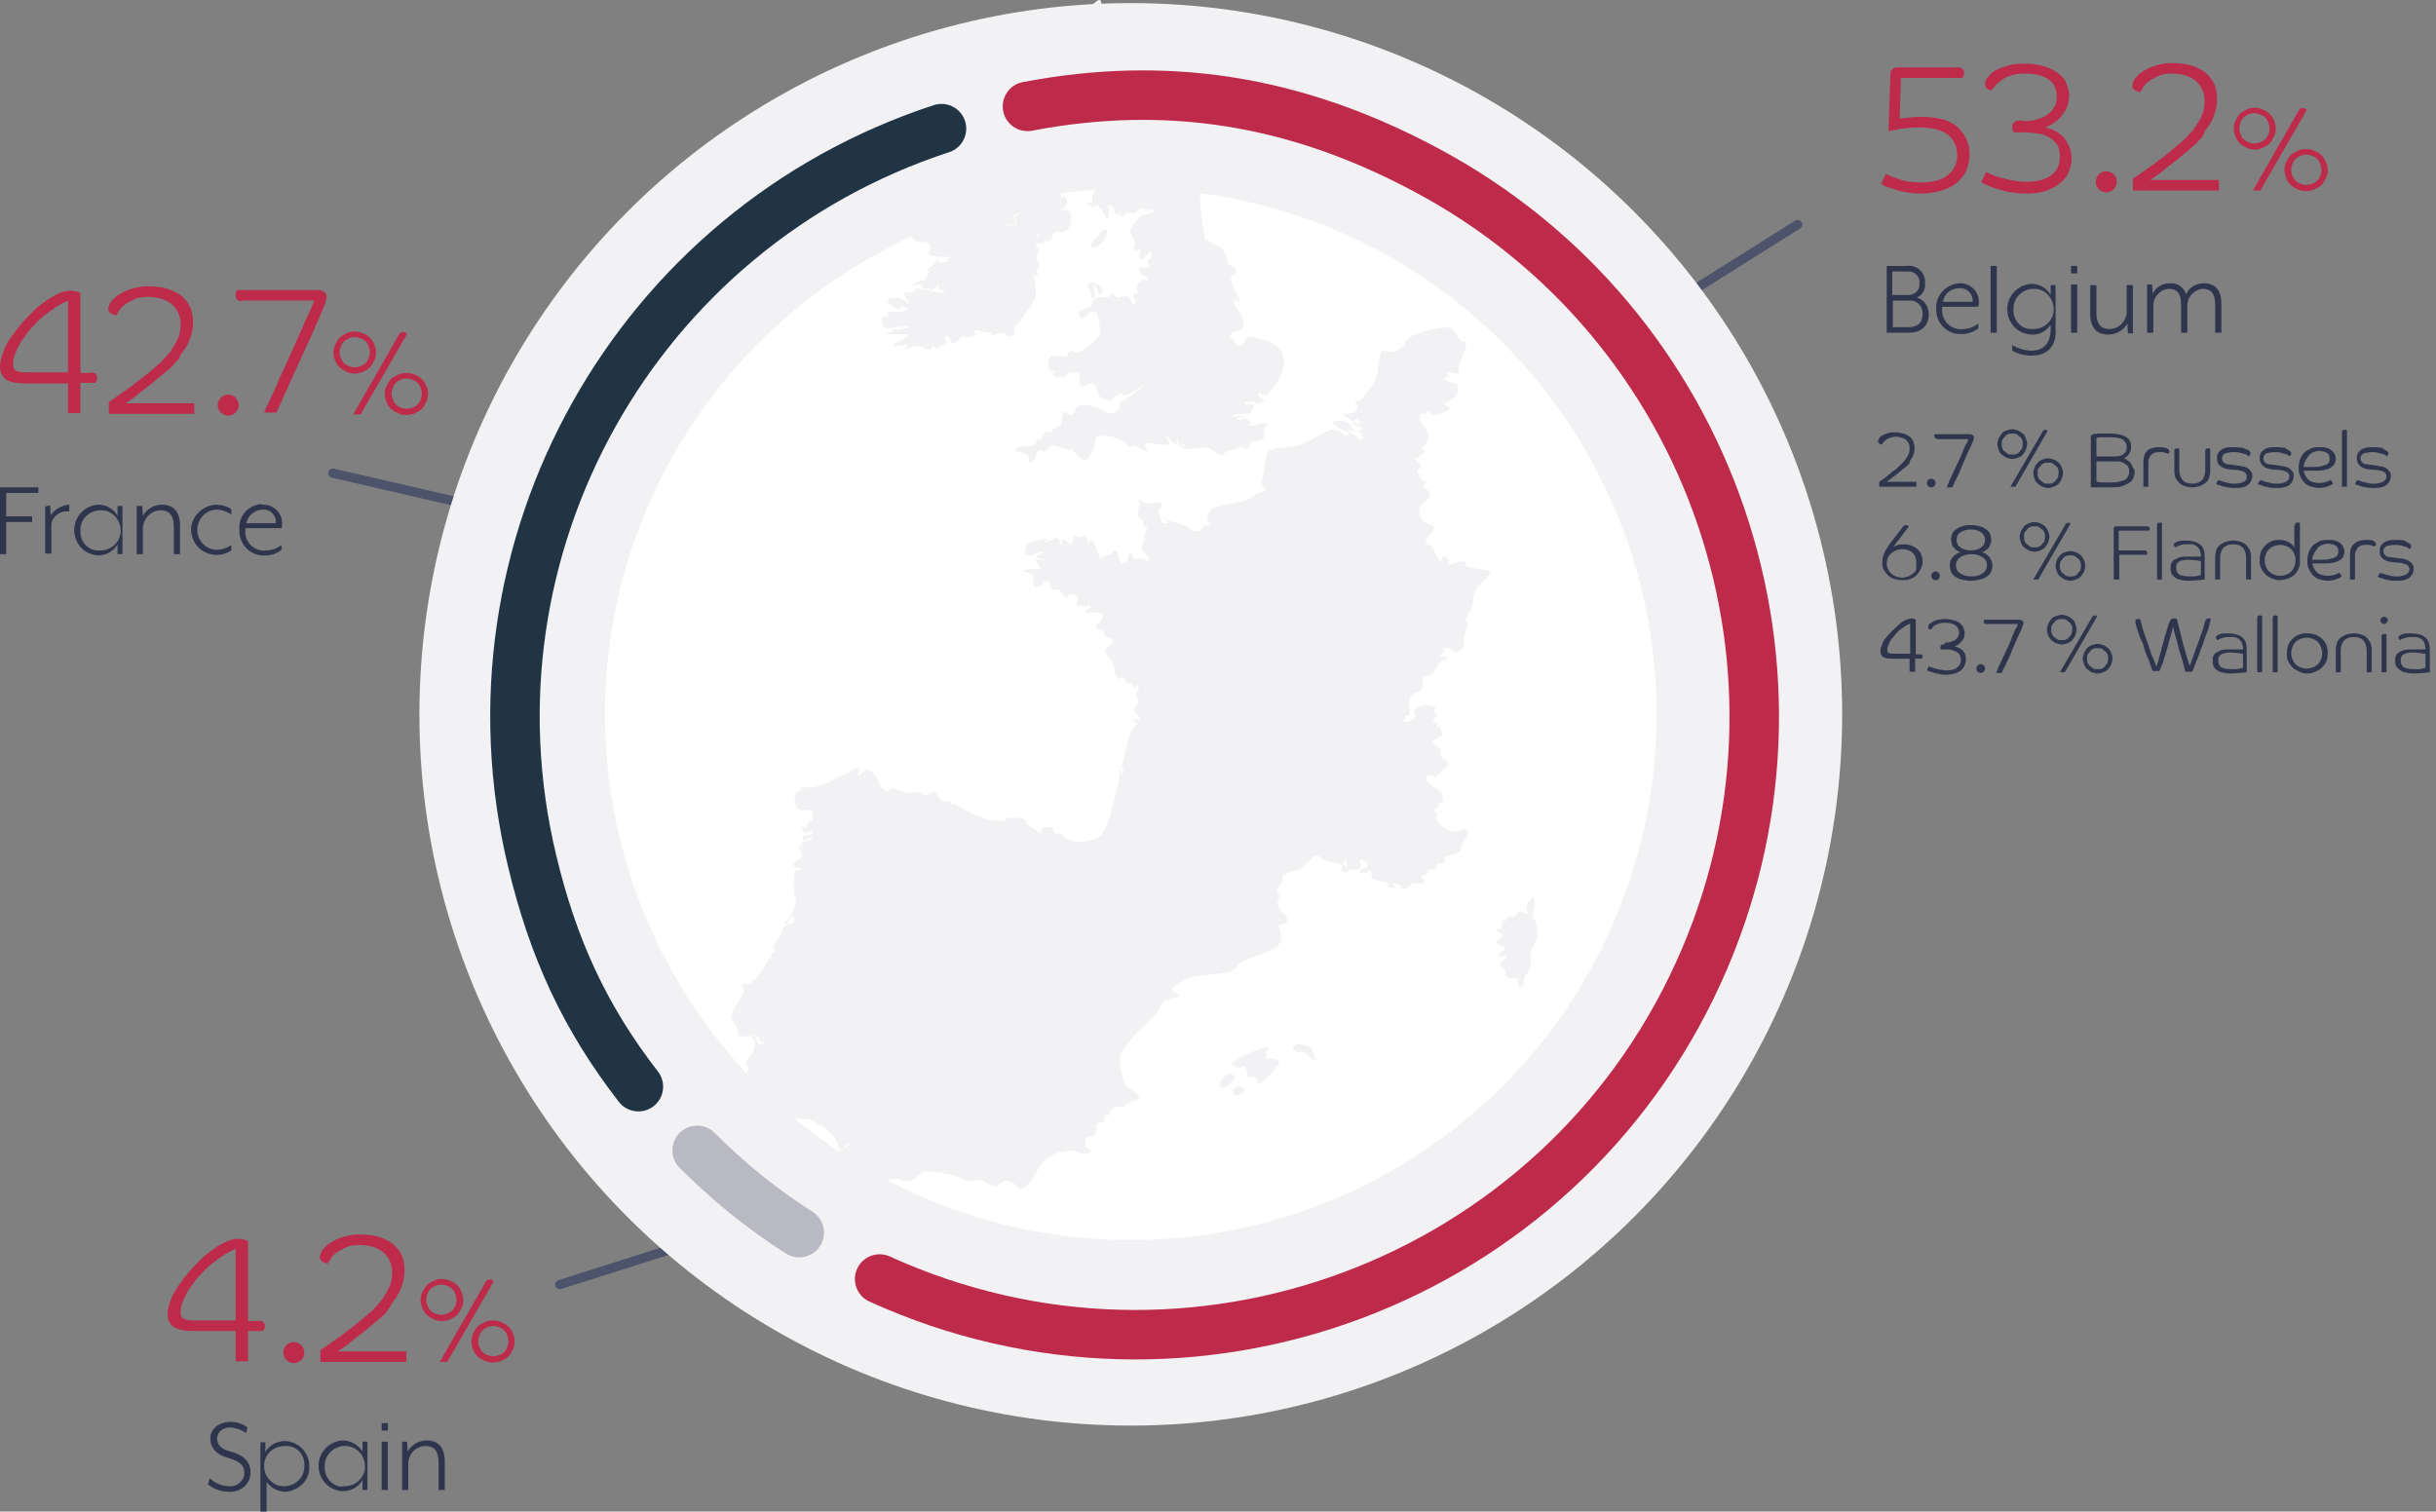 <?xml version="1.0" encoding="UTF-8"?> <!-- Generator: Adobe Illustrator 27.0.1, SVG Export Plug-In . SVG Version: 6.00 Build 0) --> <svg xmlns="http://www.w3.org/2000/svg" xmlns:xlink="http://www.w3.org/1999/xlink" version="1.1" id="Calque_1" x="0px" y="0px" viewBox="0 0 393.8 244.4" style="enable-background:new 0 0 393.8 244.4;" xml:space="preserve"><rect x="0" y="0" width="393.8" height="244.4" fill="#808080" stroke="none"/> <style type="text/css"> .st0{fill:none;stroke:#4C536B;stroke-width:1.5;stroke-linecap:round;stroke-miterlimit:10;} .st1{fill:#FFFFFF;stroke:#F2F2F4;stroke-width:30;stroke-miterlimit:10;} .st2{fill:#F2F2F4;} .st3{fill:none;stroke:#B8B9C3;stroke-width:8;stroke-linecap:round;stroke-linejoin:round;} .st4{fill:none;stroke:#213444;stroke-width:8;stroke-linecap:round;stroke-linejoin:round;} .st5{fill:none;stroke:#BE2A4A;stroke-width:8;stroke-linecap:round;stroke-linejoin:round;} .st6{fill:#2E354D;} .st7{fill:#BE2A4A;} </style> <line class="st0" x1="53.8" y1="76.5" x2="73.3" y2="81"></line> <line class="st0" x1="273.6" y1="47" x2="290.6" y2="36.3"></line> <line class="st0" x1="109.7" y1="201.6" x2="90.5" y2="207.7"></line> <circle class="st1" cx="182.8" cy="115.5" r="100"></circle> <path class="st2" d="M247,157.1c0.7-0.8,0.4-2,0.4-2.9s1.1-1.7,1.1-2.8c0-0.8,0-1.5-0.2-2.3c0-0.1-0.1-0.1-0.1-0.2 c-0.2-0.2-0.4-0.4-0.5-0.7c0-0.7,0.9-2.5,0-3.2c-0.3,0.5-0.8,0.9-0.9,1.5s0.4,1.3,0,1.3s-0.8-0.5-1.2-0.5s-0.3,0.7-0.7,0.9 s-0.6-0.1-0.9,0s-0.4,0.6-0.7,0.7c-0.1,0.1-0.3-0.4-0.3-0.3c-0.3,0.4-0.2,1-0.3,1.5c-0.1,0.2-0.9,0-0.8,0.3s0.9,0.6,0.9,1 s-0.9,0.6-0.8,1s1.1,0.4,1.2,0.9s-1,0.7-0.9,1.3s1.1-0.4,1.2,0s-1,0.8-1,1.3s0.7,0.6,0.9,1s-0.3,0.5-0.1,0.7c0.6,1,1.1,0.3,2,0.6 c0.2,0.1-0.1,2,0.9,1.1c0.3-0.4,0.1-1,0.3-1.5c0.1-0.2,0.5-0.2,0.5-0.5s-0.4,0.1-0.4-0.1S246.8,157.2,247,157.1z"></path> <path class="st2" d="M181,123.9c-0.1,0-0.1,0.1-0.1,0.2C181,124,181,124,181,123.9z"></path> <path class="st2" d="M237.1,91.6c-0.2-0.2-0.1-0.6-0.3-0.8c-0.2-0.2-2.5,0.6-2.6,0.4s0.2-0.5,0.1-0.6c-2-1.8-0.7,0.9-1.5,0.1 c-0.8-0.8-1-2.2-1.5-2.5c-0.2-0.2-0.6,0-0.7-0.2c-0.7-1.3,1.9-1.9,1-3c-0.1-0.2-1.7-0.3-2.1-1.7c-0.1-0.4-0.1-0.8,0-1.2 c0.5-1.3,2.3-1.5,1.5-2.7c-0.2-0.3-0.8-0.3-0.9-0.7c-0.1-0.4,0.5-0.5,0.4-0.8s-0.4,0.1-0.5-0.1c-0.3-0.4-0.5-0.8-0.7-1.2 c-0.1-0.1-0.2-0.3-0.2-0.5c0.1-0.3,0.5-0.3,0.6-0.5c0.2-1.1-1.7-1.5-1.1-1.7c0.2-0.1,0.3,0.2,0.5,0.2l1.3-1.1 c0.1-0.3-0.8,0.1-0.5-0.5c0.3-0.6,0.7-0.8,0.9-1.3c0.6-1.5-0.9-2.5-1.3-3.3c-0.1-0.1,0.1-0.3,0.1-0.5s-0.1-0.3,0-0.4 c0.3-0.2,0.7,0,1.1-0.1c0.1-0.1-0.1-0.5,0-0.4c0.4,0.1,0.7,0.6,1.1,0.6c0.9,0,1.8-0.4,2.5-1c0.2-0.5-1.3-0.5-0.7-0.9 c1.1-0.7,2.3-1,2.1-2.7c-0.1-0.9-2.5-0.5-1.9-1.5c0.1-0.2,0.4,0,0.4-0.1s-0.3-0.4-0.2-0.6s0.2-0.1,0.3-0.1c0.5,0,0.9,0.2,1.3,0.2 c0.4,0,0.1-1.1,0.3-1.6c0.2-0.5,1.3-2.6,1.1-3.7c-1.3,0.7-1.5-1.8-2.6-2.1s-6.3,0.9-6.9,1.9c-0.3,0.4-0.5,0.8-0.7,1.1l-0.6,0.5 l-0.7,0.4c-0.5,0-1,0-1.5-0.1c-0.2,0-0.3-0.1-0.5-0.1c-0.9,1.1-0.6,3.2-1,4.3c-0.5,1.1-1.1,2.1-1.9,2.9c-0.2,0.4-0.5,0.7-0.8,0.9 c-0.2,0.1-0.7-0.1-0.7,0.1s0.5,0.9,0.3,1.3c-0.7,1.1-2.7,0.5-2.3,0.8c0.5,0.4,1,0.8,1.5,1.1c0.3,0.1,0.5-0.3,0.7-0.3 c0.2,0,0.7,0.5,0.5,0.7c-0.2,0.2-1.2-0.5-1.2-0.1c0.1,0.6,1.8,0.5,1.5,1c-1,1.3-1.9-1.1-2.3-1.2c-1.3-0.3-2.5-0.1-2.3,0.3 c0.7,0.6,1.6,1.1,2.5,1.4c0.1,0,0.1-0.3,0.2-0.4c0.1-0.1,0.5,0.3,0.8,0.3c0.3,0,0.7-0.1,0.9,0.1c0.2,0.2,0.3,0.3,0.3,0.5 s0.2,0.5,0,0.7c-0.2,0.2-0.5-0.2-0.9-0.5c-0.3-0.3-0.6-0.5-0.9-0.7c-0.3-0.1-0.4,0.5-0.7,0.5c-1.1,0-0.4-0.7-1.7-0.9 c-0.4-0.1-0.8-0.1-1.1,0.1c-1.5,0.5-3.4,1.9-4.6,2.3l-0.1,0.1l-2.3,0.3c-0.6,0.1-2.8,0.2-3.1,1c-0.3,1.3-0.5,2.7-0.7,4 c0,0.2,0.3,0.2,0.3,0.3s-0.3-0.1-0.4,0c-0.1,0.2-0.2,0.5-0.1,0.7c0.1,0.4,0.8,0.6,0.6,1c-0.2,0.4-0.9,0.3-1.3,0.5 c-0.4,0.3-0.9,0.6-1.3,0.9c-1.2,0.7-5.7,0.8-6.3,1.9c-0.9,1.6-0.3,2.1,0.5,2.2c-0.3,0-0.6,0-0.9,0.1c-1.1,0.3-0.8,1.2-2.3,1 c-0.3-0.1-0.5-0.5-0.9-0.7c-1-0.4-2.1-0.8-3.2-1.1c-2.1-0.8,1.8,0.9-0.9,0.5c-0.4-0.7-0.6-1.5-0.6-2.3c0.2-0.2,0.3-0.1,0.4-0.2 c0.1-0.1,0.3-0.7,0-0.7c-0.5-0.3-1,0-1.5,0c-0.2,0-0.3,0.1-0.5,0.1c-0.5-0.2-1-0.4-1.5-0.7c-0.1-0.1-0.2-0.5-0.2-0.3 c0.1,0.5,0.2,0.9,0.3,1.4c0,0.1-0.3,0.2-0.3,0.4c-0.1,0.4,0,0.9,0.1,1.3c0.1,0.2,0.5,0.2,0.6,0.4s0.1,0.9,0.2,1.2 c0.1,0.1,0.5-0.1,0.5,0.1c-0.1,0.5-0.3,1-0.5,1.5c-0.1,0.3,0.1,0.3,0.2,0.3c-0.2,0.5-0.3,0.9-0.5,1.4c-0.2,0.7,1.3,1.3,1.2,2 c-0.1,0.4-0.9-0.2-1.3-0.2c-0.4,0-0.7,0.1-1.1,0.1c-0.4,0-0.5-1.5-0.8-1c-0.3,0.5-0.1,1.3-0.5,1.5c-1.6,0.7-1.1-1.7-1.7-1.9 c-0.3-0.1-0.6,0.4-0.9,0.6c-0.4,0.1-0.9,0.3-1.3,0.5c-0.1,0-0.1,0.3-0.2,0.3c-0.3-0.5-1.3-3.4-1.7-3.1s-0.2,0.6-0.4,0.5 c-0.2-0.1-0.1-0.9-0.4-1.1s-0.8,0.2-1.2,0.2c-0.2,0-0.5-0.4-0.6-0.3c-0.4,0.3-0.1,1.1-0.5,1.3s-0.8-0.7-1.3-0.7 c-0.3,0.1-0.1,0.9-0.3,0.9c-0.4-0.1-0.2-0.9-0.6-1.1c-0.4-0.2-0.9,0.4-1.4,0.5c-1.6,0.5,0.1-0.4-0.7-0.4c-1,0.2-2,0.5-2.9,0.9 c-1.4,3.6,2.8,0.5,2.6,1.3c-0.1,0.4-1.1,0.3-1,0.7s1,0.3,1.5,0.6c0.2,0.1-0.4-0.1-0.7-0.1c-0.3,0-0.8,0.1-1.1-0.1l0,0 c0.4,0.5,0.7,1.1,1,1.7c0,0.1-0.3-0.1-0.5-0.1c-0.7,0-1.3,0-2,0.1c-0.1,0-0.3,0.2-0.3,0.3c0.5,0.3,1.4,0.1,1.6,0.9 c0.1,0.5-0.3,1.2,0.1,1.5c0.4,0.3,1.1-0.1,1.5-0.3c0.1-0.1-0.1-0.4,0-0.5c1.7-0.1,0.6,0.7,1.5,1.3c0.2,0.2,0.5-0.1,0.8,0 c0.3,0.1,0.9,1.1,1.3,1.3c0.4,0.2,0.3-0.6,1.1-0.5c1.4,0.1,0.7,1,0.6,1.9v0.1c0-0.1,0.1-0.1,0.1-0.2c0.5-0.2,1,0.2,1.5,0.2 c0.2-0.1,0.3-0.3,0.5-0.3c0.2,0,0,0.3,0.1,0.3s0.5-0.1,0.4-0.1c-0.4,0.3-1.2,0.5-1.1,1c0.1,0.3,2.9-0.4,2.8,0.5 c-0.1,1.5-2.6,2.1,0.1,2.4h0.1c-0.1,0.3,0,0.6,0.1,0.9c0,0.1,1.6,0.5,1.3,1.1c-0.1,0.3-1.5,0.9-1.2,1.6c0.2,0.5,0.5,0.9,0.8,1.3 c0.1,0.1,0.3,0,0.3,0.1c0.2,0.6,0.4,1.3,0.4,2c1.1,2.2,0.5-0.3,1.7,0.9c0.2,0.1,0,0.6,0.2,0.7c0.2,0.1,0.5-0.1,0.7-0.1 c0.2,0,0.3,0.7,0.7,0.9c0.1,0.1,0-0.3,0.1-0.4s0.5-0.1,0.5,0.1c0,0.5-0.4,0.9-0.4,1.4s0.5,0.7,0.4,1.1s-0.7,0.8-0.8,1.3 s1.3,1.2,0.9,1.5c-0.4,0.1-0.9,0.1-1.3-0.1c0.4,0.3,0.7,0.6,1,0.9l-0.6,0.5c-0.7,0.5-1.5,4.5-1.7,5.5c-0.1,0.3-0.2,0.6-0.4,0.9 c0.4,0.1,0.5,0.8,0.3,1.1c-0.2,0.3-0.1-0.1-0.3-0.1c0.1-0.1-0.1-0.6-0.1-0.8c-0.2,0.4-0.3,0.8,0,0.9c-0.3,0.1-0.1,0.7-0.2,1 c-0.7,2-1.5,8.4-3.5,9.4l-0.9,0.3c-1.3,0.4-2.7,0.4-4-0.1c-0.3-0.2-0.5-0.7-0.9-0.9s-0.8,0.2-1.1-0.1c-0.8-0.9,0.5-1.1-1.5-0.9 c-0.3,0-0.5,0.1-0.7,0.3c-0.1,0.1,0.2,0.6,0,0.6c-0.5,0-2-1.4-2.5-1.5c0.1-0.1,0.1-0.2,0.1-0.3c-0.4-0.8-1.8-0.7-2.3-0.7h-0.8 c-0.1,0.1-0.1,0.3-0.3,0.4c-2.2,0.7-6.5-1.5-8.2-2.6c-0.2-0.1-0.6,0.3-0.7,0.1c-0.1-0.2,0.3-0.3,0.1-0.4c-0.4-0.4-1.2,0-1.6-0.3 c-0.4-0.3-0.5-1.1-0.9-1.3s-1,0.5-1.5,0.5s-0.6-0.4-1-0.5c-0.6,0-1.1,0-1.7,0.1c-1.9-0.3-0.9-0.3-2.7-0.8c-0.3-0.1-0.5,0.7-0.8,0.6 c-1.7-0.4-1.5-3.5-3.3-3.5c-0.5,0-0.9,0.9-1.4,0.9c-0.3-0.1,0.3-0.9,0.1-1.1c-0.6-0.4-1.3,0.5-1.9,0.7c-1.6,0.7-3.9,2.1-5.7,2.3 h-1.7c-0.2,0-0.3,0.1-0.3,0.3c0,0.2,0.8-0.1,0.7,0.1s-1.9-0.3-1.5,1.9c0.5,3.2,3.2-0.5,2.9,2.7c-0.1,0.4-0.7,0.5-0.9,0.8 c-0.2,0.3-0.1,0.6-0.2,0.9c-0.1,0.1-0.7-0.8-0.7-0.1c0.1,0.3,0.3,0.5,0.5,0.7c0.3,0.1,1.3-0.4,1.2,0s-1,0.3-1.4,0.5 s-0.1,0.9,0.2,0.8c0.3-0.1,0.8-0.5,1.2-0.5c0.2-0.1-0.1,0.3-0.2,0.3c-0.5,0.4-1.5,0.2-1.6,0.8c-0.1,0.1,0.2,0.4,0.1,0.5 c-0.1,0.1-0.5-0.3-0.5-0.1c0,0.5,0.7,1,0.6,1.5c-0.1,0.5-1.8,1-1.4,1.6c0.3,0.3,1.1,0.2,1.2,0.6c0.1,0.4-0.7-0.1-0.9,0.2 c-0.4,0.6-0.3,3.5-0.2,4.2c0,0.2,0.3,0.3,0.3,0.5c-0.1,1-0.5,1.9-1,2.7c-0.2,0.4-1.1,1.3-0.6,1.2s0.5-1.1,0.9-1.3 c0.4-0.2,0.5,0.6,0.4,0.9c-0.3,0.5-1.3,0.3-1.6,0.8c-0.5,0.8-0.7,1.7-1.3,2.5c-0.2,0.3-0.6,0.5-0.5,0.9s0.6,0.5,0.7,0.8 c0.1,0.1-0.3-0.4-0.5-0.3c-0.3,0.3-0.5,0.7-0.7,1.1c-0.7,1.2-1.4,2.3-2.2,3.3c-0.2,0.3-0.6,0.3-0.9,0.7c-0.1,0.1,0.3,0.3,0.2,0.3 c-0.5,0.1-1.2-0.3-1.5,0s0.3,0.9,0.1,1.3c-0.2,0.7-2.2,3.5-2,4.1c0.2,0.5,0.4,0.9,0.7,1.3c0.7,1.1,0.4,1.7,0.4,1.7 c0.6,0.1,1.1,0.1,1.7,0c0.3,0,0.4-0.3,0.7-0.3s0.4,0.4,0.7,0.5s0.2-0.9,0.3-0.7s-0.1,0.8,0,1.1s1.1,0.4,0.9,0.5 c-1.8,0.9-0.7-1.4-2.2-1.2c-0.4,0.1,0.5,0.6,0.6,0.9c0,0.4,0,0.9-0.1,1.3c-0.1,0.9-1.3,1.7-1.3,2.3c0,0.3,0.4,0.5,0.4,0.7 c0.1,0.5-0.7,1.3-0.2,1.5c0.1,0,0.6-0.2,0.5-0.1s-0.5,0.1-0.7,0.3c-0.3,0.7-0.1,1.5-0.5,2.1s-1.9,2.7-1.7,3.5 c0.1,0.3,0.5-0.3,0.8-0.3c0.4,0.1,0.8,0.1,1.2,0c0.2,0,0.4-0.2,0.6-0.1c1.1,0.3,4.5,2.5,5,2.5c0.8-0.3,1.6-0.7,2.4-1.1h0.9 c0.8,0,1.6,0.1,2.3,0.3c0.3,0.2,0.5,0.7,0.9,0.7c0.1,0,0.2-0.1,0.3-0.2v0.1l1.8,1.7c0.3,0.3,0.5,0.7,0.7,1.1c0.2,0.4,0,1.2,0.5,1.3 s0.9-1,1.4-0.9s-2,1.3-2,1.3c-0.1,1.9,0.9,0.6,1.1,1.7c0.1,0.1-0.3,0.3-0.2,0.4s0.5-0.1,0.5,0.1c0.1,0.6-0.9-0.4-0.9-0.3 c0.2,1.2,0.7,2.3,1.3,3.3c0.2,0.2,0.6,0,0.8,0.2c0.2,0.2,0.4,0.7,0.7,1.1c0.3,0.4,0.6,0.3,0.9,0.5s0.2,0.6,0.4,0.5 c0.5-0.3,0.9-0.7,1.3-1.1c0.4-0.4,0.7,0.2,0.7,0.1c0.6-0.9,0.5-1.4,1.7-2c1.5-0.7,2.8,0.5,3.9,0.1c0.7-0.3,1.1-1.3,1.9-1.5 c1.9,0,3.7,0.3,5.5,0.8c0.5,0.1,0.7,0.5,1.2,0.7c0.9,0.1,1.7-0.3,2.5-0.1c0.6,0.1,2,1.2,2.6,1s0.7-0.7,1.1-0.8 c2-0.5,2.3,1.7,3.1,1.2c2.1-1.1,2.1-3.7,4.2-5c1.2-0.9,2.8-1.3,4.3-1.1c0.3,0.1,0.7,0.4,1,0.4c0.5,0.1,1.3,0.1,1.5-0.3 c0.2-0.4-0.9-0.7-0.9-1.2c0.1-2.1,1.3-0.6,1.8-1.9c0.2-0.4-0.2-1,0.1-1.4c0.3-0.4,0.7-0.1,1-0.3c0.3-0.2,0-0.8,0.3-1.1 c0.1-0.1,0.5,0.1,0.7,0c0.2-0.1,0.1-0.7,0.3-0.9c0.5-0.3,1-0.5,1.6-0.5c0.1,0,0.3,0.2,0.5,0.1c0.2-0.1,0.1-0.4,0.3-0.5 c0.7-0.3,1.4-0.6,2.1-0.9c0.5-0.4-1.9-1.8-2.1-2.1c-0.6-0.9-1.3-4.1-0.8-5.1c1.2-2.5,3.7-4.3,5.5-6.3c0.7-0.7,0.9-1.8,1.7-2.4 c0.1-0.1,2.2-0.5,2.2-0.7c0.1-0.5-0.9-0.4-1.1-0.9s0.8-0.9,1.3-1.3c1.8-1.5,5.9-1,8.1-1.7c0.6-0.1,1.2-1.1,1.6-1.4 c0.7-0.5,1.5-0.8,2.4-1c0.8-0.3,3.7-1.5,4-2.2c0.7-1.1-0.4-2.7-0.1-2.9s1.2-0.2,1.3-0.7s-0.1-0.7-0.5-1.1c-0.4-0.3-0.7-0.7-0.9-1.1 c-0.5-1.3,0.4-1,0.1-2.2c-0.1-0.2-0.5-0.1-0.5-0.3c0.1-0.7,0.9-1.1,1.1-1.8c0-0.2-0.3-0.5-0.2-0.6c0.8-1.1,2.1-0.9,2.8-1.2 c0.7-0.3,1.8-1.7,2.5-2.1c0.7-0.4,1.3,0.5,1.9,0.7c0.2,0.1,2.5,0.4,2.6,0.7s-0.9,1.7,1.3,0.8c0.2-0.1,0.1-0.2,0-0.3 c0.1,0.1,0.2,0.2,0.4,0.2c0.5,0.1,1-0.1,1.3-0.5c0.2-0.3-0.5-1-0.1-1.1c0.6-0.1,1.1,0.3,1.2,0.9c0,0.6-1.3,0.3-1.3,0.9 s0.7,0.3,1.1,0.3c0.4,0,0.5-0.5,0.7-0.3c0.2,0.2-0.1,1,0.3,1.3c0.4,0.3,0.9,0.3,1.3,0.4h0.7c0.9,0.5,0.5,0.8,0.5,0.9 s0.3,0.1,0.5,0.1c0.2,0.1,0.5,0.1,0.6-0.1c0.1-0.1-0.8-0.5,0.1-0.5c1.3,0.1,0.9,1,1.5,0.8s0.9-0.8,1.5-0.9s1.1,0.3,1.5-0.1 s-0.3-0.6-0.3-0.9s0.7-0.4,0.9-0.7c0.2-0.3,0.1-0.5,0.3-0.6c0.2-0.1,0.6,0.2,0.9,0.1s0.3-0.8,0.5-1c0.2-0.2,0.8,0.1,1.1-0.1 c0.3-0.2-0.1-0.7,0.1-0.9c0.3-0.2,0.7-0.4,1.1-0.4c0.1,0,0,0.3,0.1,0.3s-0.1-0.3,0-0.3c0.4-0.2,0.9-0.4,1.3-0.5 c-0.3-1.2,1.9-2.7,0.9-3.5c-0.3-0.2-0.8,0.1-1.2,0.1c-0.4,0.1-0.9,0.1-1.3,0.1c-0.7-0.2-2.5-1.5-2.4-2.4c0-0.1,0.3-0.1,0.3-0.3 s-0.7-0.4-0.5-0.8c0.3-0.2,0.6-0.5,0.8-0.8c0.1-0.1-0.1-0.2-0.1-0.3s0.7,0.1,0.7-0.1c0-0.5-0.1-1-0.3-1.5c-0.3-0.5-2.5-1.4-2.4-2.5 c0-0.3,0.6-0.3,0.9-0.4s0.3,0.4,0.5,0.3c0.2-0.1,2.5-1.8,2.1-2.4c-0.2-0.4-0.9-0.5-1.1-0.9s0.1-0.7-0.1-1c-0.9-1.6-2.7-0.8,0.4-2.6 c-0.3-0.4-0.3-0.9-0.6-1.2c-0.1-0.1-0.3,0.3-0.4,0.1c-0.1-0.2,0.3-0.5,0.1-0.7c-0.2-0.2-0.5,0-0.6-0.1c-0.4-0.7,0.5-0.6,0.5-1 s-0.5-0.5-0.5-0.8s0.5-0.6,0.2-0.7c-0.9-0.4-2.7-0.4-3.3,0.5c-0.1,0.1-0.1,0.3-0.1,0.5c0,0.2,0.4,0.3,0.3,0.4 c-0.4,0.8-1.3,1.2-2.1,0.9c-0.1,0,0.3-0.1,0.3-0.3c0-0.9,0.7-0.5,0.7-0.7c0.3-1.1-0.5-2,0.3-3c0.5-0.7,1.7-0.7,1.9-1.4 c0.2-0.4-0.2-1,0-1.5c0.2-0.5,1.2-0.3,1.6-0.8c0.5-0.8,1-1.5,1.6-2.2c0.3-0.3,0.7,0.5,0.7-0.5c0-0.3-1,0.3-1.1,0s0.4-0.6,0.6-0.9 c0,0,0.1,0.1,0.1,0s-0.3-0.4-0.1-0.5c1.9-0.5,1.1,2,3.3-0.3c-0.1,0-0.1-0.3-0.1-1.1s0.6-1.8,0.7-2.7c0-0.1-0.3-0.1-0.3-0.3 c0-0.3,0-0.7,0.2-1l0.9-1.5c0-0.8,0.1-1.5,0.3-2.3c0.5-1.1,1.9-1.9,2.6-3.1C241.3,92.2,237.3,91.8,237.1,91.6z M196.5,144.7 c-0.1,0.1-0.2,0.3-0.3,0.4C196.2,144.9,196.5,144.7,196.5,144.7z M196,145.7c-0.1,0.5,0,1,1.2,0.8C196,146.7,195.7,146.2,196,145.7z M217.5,139c0.2-0.2,0,1,0.5,1.5C217.5,140.1,216.8,139.7,217.5,139z"></path> <path class="st2" d="M248.1,148.8c-0.1-0.3-0.5-1-0.5-0.7S248,148.6,248.1,148.8z"></path> <path class="st2" d="M139.5,195.7l0.5,1.9h1.5c0-0.2-0.1-0.3-0.1-0.5c-0.1-0.4-0.1-0.8-0.1-1.2c0.1-0.2,0.7-0.3,0.6-0.5 C141.5,194.5,139.6,195.7,139.5,195.7z"></path> <path class="st2" d="M201,175.9l-0.7-0.3h-0.1c-0.4,0.4-1,0.4-1,0.7s0.3,0.8,0.6,0.8c0.5,0,0.9-0.1,1.2-0.5 C201.5,176.2,201,175.9,201,175.9z"></path> <path class="st2" d="M199.6,174.2c0-0.3-0.5-0.6-0.5-0.6l-0.6,0.1c-0.5,0.1-0.7,0.5-0.9,0.8c-0.2,0.3-0.7,1-0.1,1.3 c0.3,0.2,1.3-0.3,1.5-0.7C199.2,174.7,199.6,174.6,199.6,174.2z"></path> <path class="st2" d="M209.5,170c0.4,0.3,0.9-0.1,1.3,0.1c0.9,0.5,2.7,3.1,1.2-0.7C210,168.4,208,168.9,209.5,170z"></path> <path class="st2" d="M205,169.3c-2.1,0.4-4.1,1.3-5.8,2.5c-0.1,0.1-0.2,0.2-0.1,0.3c0.4,0.3,0.8,0.4,1.3,0.5 c0.3,0.1,0.7-0.4,0.9-0.1c0.2,0.4,0.3,0.9,0.3,1.3c0.3,1,0.4-0.1,1.4,0.5c0.3,0.2,0.3,0.9,0.6,0.9c0.3,0,3.7-3.2,3.2-3.6 C205.2,170.3,204,172.7,205,169.3z"></path> <path class="st2" d="M158,204.2L158,204.2l0.1-0.1C158,204.1,158,204.1,158,204.2z"></path> <path class="st2" d="M156.7,203.8l1,0.7c0.1-0.6,0.1-1.2,0.1-1.8C157.7,202.1,157.1,203.5,156.7,203.8z"></path> <path class="st2" d="M176.8,45.6l0.9,2.1C179,47,178,46.5,176.8,45.6z"></path> <path class="st2" d="M176.5,47.8c0.1,0.1-0.3,0.4-0.1,0.4c0.2,0,0.4-0.1,0.6-0.2l-0.2-2.4C175.1,46.1,176.1,46.4,176.5,47.8z"></path> <path class="st2" d="M173,6c0.5,0,0.6-0.9,1.1-1.2c0.1-0.1,0.4,0.2,0.6,0.1c0.4-0.2-0.1-1.6,0.3-1.3c0.4,0.3,0.3,1.1,0.7,1.1 c0.9,0,0.9-1.9,1-2.2s1.1-0.9,1.4-1.5c-0.1-0.3,0-0.9-0.3-1c-0.3-0.1-0.9,0.5-1.3,0.8c-0.1,0-0.1,0.2-0.1,0.3 c-0.7,0.1-0.7-0.7-1.3,0.1c-0.2,0.2,0.2,1.2,0.1,1.2c-0.9-0.2-1.4-1.7-2-0.1c-0.1,0.3,0,0.6,0.1,0.8c0,0.1,0.3,0,0.2,0.1 s-0.7,0.1-0.6,0.3c0.2,0.5,1.3,0.6,1.1,1.1c-0.2,0.5-1.3-0.3-1.6,0.2c-0.2,0.4,0,0.9,0.4,1.1c0,0,0,0,0,0L173,6z"></path> <path class="st2" d="M179.2,9.2c0.1,0.4,0.1,0.7,0.1,1.1c0,0.5,0.3,1.2-0.1,1.6c-0.4,0.4-1.3-0.2-1.5,0.3c0,0,2.3,1.2,0.5,1.6 c-0.5,0.1-1-0.5-1.5-0.3c-1.9,0.5,0.1,1.3-0.2,1.9c-0.1,0.3-1.9-0.5-2.3,0.1c-0.5,0.8,3.7,0.7,3.1,1c-0.6,0.3-1-0.1-1.5-0.1 c-0.2,0-0.7-0.2-0.7,0c0.1,0.3,0.2,0.5,0.3,0.8c-0.1-0.1-0.3-0.2-0.3-0.3c-0.2-0.2-0.3-0.5-0.5-0.7c-3,1,1.2,0.3,0.1,1.7 c-1.7,2.3-0.6,0.3-1.9,0.8c-0.1,0-0.1,0.2-0.1,0.3c0.5,0.9,3.1,0,3.7-0.5c0.1-0.1-0.1-0.3-0.2-0.4l-0.3-0.3c0.6,0.3,1.4-0.5,2.3-0.9 c0.4-0.2,0.3-0.3,0.8-0.7c0.2-0.2,0.7-0.5,0.6-0.3c-0.1,0.4-0.8,0.5-0.8,0.9s1.1,0,0.9,0.2c-0.1,0-2.8,0.5-2.3,1.4 c0.2,0.3,0.9,0.3,0.9,0.7s-0.6-0.4-0.9-0.3c-0.4,0.2-0.7,0.5-0.8,0.9c-0.2,0.5,0,1.7-0.3,2.2c-0.3,0.5-1.6,0.7-1.2,1.1 c0.4,0.4,0.5-0.8,0.9-0.7c0.9,0.2-1,1.3-0.9,1.6s0.9-0.1,1,0.2l-1.4,1.2c-0.4,0.5-0.3,1.4-0.7,1.9c-0.2,0.3-1.1,0.9-0.7,1.1 c0.6,0.1,1.1,0,1.6-0.3c0.1-0.1-0.3-0.3-0.2-0.5c0.2-0.5,0.7-0.8,0.9-1.3c0.1-0.1-0.1-0.4,0-0.6c0-0.2,0.1-0.4,0.3-0.5 c0.2-0.2,0.7-0.1,0.8-0.4c0.1-0.7-0.7-1.7-0.2-2.1c0.9-0.6,1.9-1.1,2.9-1.6c0.2,0.3-0.1,0.7-0.1,1c-0.2,0.5-0.2,1-0.1,1.5 c0,0.1,3.3,1.7,1.1,0.7c-0.6-0.3-1.1-0.9-1.4-0.3s0,1.1-0.2,1.6c-0.1,0.2-0.5,0.2-0.4,0.4s1.3,1.7,1.1,2.1c-0.2,0.4-0.6,0.3-0.8,0.5 c-2.1,1.9,0.8-0.3-0.9,1.6c-0.9,1.1-1.2,0.9-1.1,2.5c0.1,0.3-1.5,0-0.9,0.4c2.6,1.5,0.6-1.4,2.5,1.1c0.3,0.4,0.6,1.5,0.9,1.1 c0.7-1.1-0.6-2.2,0.3-2c0.7,0.1,0.7,1.1,1.1,1.5c0.1,0.1,0.2,0.1,0.3,0.1c0.1,0,0.1-0.6,0.3-0.5c0.2,0.1-0.2,0.4-0.1,0.6 c0.1,0.2,0.3,0.1,0.4,0.1c0.3-0.1,0.5-0.5,0.9-0.6s0.7,0.2,1.1,0.1c0.4-0.1,0.6-0.7,1-0.8s0.6,0.3,0.9,0.3s1.3-0.3,1.2,0.1 s-0.9,0.6-1.4,0.7c-0.1,0.1-0.1-0.3-0.2-0.3c-0.1,0-2.3,2.2-2.2,3l0.8,1.7c0.1,0.4-0.6,1.1,0.2,1.4c0.3,0.1,0.6-0.7,0.7-0.5 c0.2,0.5-0.6,1.8,0,1.8c0.9-0.1,1.7-1.9,1.8-0.9c0.1,0.5-0.5,0.9-0.7,1.3c-0.2,0.4,0.3,0.3,0.3,0.7c0,0.8-2.3-0.7-1.4,1.2 c0.1,0.4,0.9,0.4,1.1,0.8s-0.6,0.1-0.9,0.3c-0.4,0.2-0.7,0.6-0.8,1c-0.1,0.4,0,0.8,0.1,1.2c-0.4-0.1-0.7-0.1-0.7,0.1 c-0.1,0.5,0.6,1.2,0.2,1.5c-0.4,0.3-0.5-0.7-0.9-1.1c-0.7-0.6-0.9,0.3-1.8,0.1c-0.5-0.1-0.7-0.6-1.2-0.7c-0.2-0.1,0.2,0.4,0.1,0.5 c-0.6,0.2-1.2,0.2-1.8,0.1c-0.2,0.1-0.5,0.2-0.7,0.3c-0.2,0.1-0.3,0.2-0.4,0.4c-0.1,0.2-0.1,0.5-0.2,0.7c-0.9,0.7-2.3,0.7-2.1,1.2 c0.5,2.7,1.7-1.3,2.9,0.1c0.4,1,0.6,2.2,0.5,3.3c-0.9,1.3-2.1,2.4-3.6,3c-0.3,0.1-0.7-0.3-1-0.3c-0.3,0-0.5,0.7-0.9,0.9 s-2.8-0.6-2.8,0.7c-0.1,0.5,0,0.9,0.1,1.4c0.2,0.4,2.1,0.3,1.9,0.4c-0.4,0.1-1.1-0.2-1.3,0.2c-0.2,0.4,0.5,0.7,0.8,0.7 c0.4,0.1,0.9,0,1.3-0.1c0.1-0.1,0.1-0.5,0.3-0.5c1.6-0.5,1,0.1,1.5,0c0.1,0,0.2-0.4,0.3-0.3c0.1,0.8,0.2,1.6,0.3,2.3 c0.7,0.3,1.7-0.9,2.2-0.3s0.5,1.7,1.1,2.2c2,1.1,1.6-0.3,3.3-0.7c0.2-0.1,0.3,0.3,0.5,0.3l1-0.3c0.3-0.2,2.4-1.6,2-1.1 c-1.2,0.9-2.4,1.8-3.7,2.6c-0.2,0.4-0.1,1.1-0.5,1.4c-1.3,1-2.9-0.7-4.2-0.9c-3.7-0.7-1.9,1.7-3.5,1.5c-0.3-0.1-0.5-0.6-0.8-0.5 c-0.5,0.2-0.4,1.7-0.6,2s-0.9,0.5-1.3,0.8c-0.2,0.1-0.1,0.4-0.3,0.5c-0.2,0.1-0.5-0.2-0.7-0.1c-0.5,0.3-0.6,0.9-1.1,1.3 c-0.1,0.1-0.4-0.1-0.5,0s0,0.3-0.1,0.4c-0.2,0.3-0.4,0.5-0.7,0.6c-0.1,0-2.7,0.1-2.7,0.6c0,0.7,1.6,0.3,2,0.9 c0.3,0.3,0.1,1.2,0.5,1.3s1.1-1.7,1.2-2c0.1-0.1,0.1-0.1,0.2-0.1c0.5,0,0.9,0.3,1.3,0.1c0.4-0.2,0.1-0.7,0.5-0.8 c0.9-0.3,2.1,0.5,2.9,0.7s-0.1-0.6,0.2-0.4c0.5,0.3,1.9,2.2,2.7,1.9c1-0.5,1.7-3.7,1.7-3.7c1.6-0.3,3.3,0,4.6,1 c0.3,0.2,0.6,0.5,0.8,0.9c0.1,0.2-0.2,0.7-0.1,0.6c0.2-0.3,0.1-0.9,0.5-1.1s1.4,0.6,1.7,0.8h0.1c0.2,0,0.5,0.3,0.6,0.1 c0.1-0.4-0.6-0.9-0.4-1.2s3.9,0.7,3.9,0c0.1-0.4-0.7-0.9-0.5-1.2c0.2-0.3,0.8,1.1,1.6,1.4c0.2,0.1-0.1-1.1,0.4-0.5 c0.1,0.2-0.3,0.5-0.1,0.6c0.2,0.1,0.4-0.4,0.6-0.3s-0.3,0.2-0.3,0.4c0,0.1,0.2,0.3,0.3,0.2c0,0,0.1,0,0.1,0c0.1-0.1-0.1-0.8,0.3-0.5 c0.7,0.5-0.3,0.2-0.2,0.5c0.2,0.7,3.5-0.1,4,0s1.7,1.3,2.3,1.3c0.4,0,0.5-0.5,0.9-0.7c0.7-0.3,1.4-0.1,2.1-0.6s0.1,0.6,1.3,0.2 c0.3-0.1,0.1-0.8,0.4-1c0.7-0.3,1.9-0.1,2.1-0.7c0-0.5,0.1-1,0.1-1.5c0.1-0.3,0.7-0.6,0.5-0.7c-1-0.4-2,0.3-2.9,0.2 c-1.9-0.3,0.9,0.1,0-0.7c-0.3-0.2-0.5-0.5-0.8-0.4c-0.1,0-0.1,0-0.1,0.1v0v-0.1c0.1-0.9-1.9-0.3-1.9-0.3c0.2-0.2,0.3-0.3,0.5-0.4 c0.7-0.3,2.2,0.3,2.7-0.5c0.2-0.3,0.4-0.9,0.1-1.1s-1.5,0.2-1.3-0.2c0.2-0.4,1.1-0.3,1.6-0.3c0.1,0,0.1,0,0.1,0.1v0 c0,0,0.3,0.3,0.5,0.2c2.7-0.7-0.5-0.4,0.1-1.6c0.1-0.3,0.7,0.5,1.1,0.3c1.1-0.4,2.7-3.4,2.9-4.5c0.7-3.6-3-4.6-5.3-4.9 c-1.4-0.2-0.4,0.7-1.7,1.5c-0.2,0.1-0.5-0.2-0.7-0.4c-0.2-0.2-0.3-0.6-0.5-0.8c-0.2-0.2-0.7,0.1-0.6-0.1c0.7-1.7,1.1-0.6,2-1.5 c1.2-1.3-1.2-3.8-1.2-4.1c0.1-1.4,1.1,0.5,0.8-0.8c-0.3-0.9-1.5-2.5-1.3-3.5c0.1-0.4,0.8-0.4,0.8-0.8c0-1.3-0.9-0.7-1.3-1.4 c-0.3-0.5-0.1-1.3-0.5-1.8c-1.1-1.4-0.9-0.8-2.1-1.5c-0.3-0.1-0.5-0.5-0.7-0.5c-0.2,0-0.3,0.3-0.3,0.2c-0.5-2.3-0.8-4.7-0.9-7.1 c0-0.4,0-0.9,0.1-1.3c0-0.2,0.1-0.3,0.1-0.5s-0.6-0.3-0.9-0.6c-0.5-0.5-0.7-2.2-1.1-2.5c-0.9-0.8-1.9-1.5-2.9-2.1 c-0.3,0.1-0.3,0.6-0.6,0.8c-0.6,0.4-1.7-0.5-2.3-0.6s0.1,0.3-0.4,0.1c-0.1-0.2-0.1-0.5,0-0.7c4.3,0.3,0.6-0.5,2.7-0.9 c0.4-0.1,1.8,1.2,2-0.3c0.1-0.5-0.8-0.6-1-1.1c-0.1-0.2,0.5-0.7,0-0.8h0.6c0.9-0.1,3.7-4,4.2-5c0.1-0.1-0.1-0.2,0-0.3 c0.1-0.3,0.2-0.6,0.4-0.9l1.6-1.5c0.1-0.4,0.1-0.8-0.1-1.2c-0.6-1.3-4.3-1.3-5.5-1.6c-0.5-0.1-0.9-0.6-1.3-0.7 c-0.9-0.2-1.9,0.6-2.6,0.7c-0.4,0-0.7-0.3-1.1-0.2c-0.1,0,0.2,0.2,0.1,0.3c-0.3,0.4-1.6,0-1.1-1.2c0.2-0.5,0.3,0.1,0.7-0.1 c0.2-0.2,0.4-0.3,0.7-0.3c0.3,0,0,0.5,0.1,0.5c0.3-0.1,0.5-0.4,0.7-0.6c0.2-0.2,0.9-0.5,0.6-0.6c-0.7-0.5-2.6,0.6-1.3-0.4 c0.8-0.6,5-3.1,5.1-3.5s0-0.8,0.1-1.2s1.1-0.7,0.7-1.1c-0.4-0.4-1.1,0.1-1.6,0c-1.3-0.2-3.6-0.6-4.6-0.3c-0.3,0.1-0.4,0.8-0.7,0.6 c-0.3-0.2,0.1-1.1-0.3-1.3c-0.2,0-0.3,0.1-0.4,0.2c-0.3-0.4-0.8-0.8-1.3-1c-0.3,0.4-0.7,0.7-0.7,1.2c-0.1,0.2,0.4,0.3,0.4,0.5 s-0.3-0.2-0.5-0.1c-0.2,0.1,0.3,0.4,0.1,0.5c-0.2,0.1-1-0.9-0.7,0.3c0.1,0.4,1.1,0.7,0.8,1.1c-0.3,0.4-1.1,0-1.5-0.2 c-0.2,0-0.4-0.5-0.4-0.3c-0.1,0.5,0.5,1.1,0.3,1.5c-0.2,0.4-1-0.4-1-0.1c-0.1,0.9,0.7,0.9,0.5,1.8c0,0.1-0.1,0-1.1-0.6 c-0.8-0.5-0.1,1.1-0.6,1.2s-0.5-1.1-0.8-0.9C177,6.7,179.1,9,179.2,9.2z M200,67.5c0.2-0.2,0.8,0.1,1,0c-0.1,0.1-0.1,0.3-0.2,0.4 C200.5,68.1,199.8,67.7,200,67.5z M187.5,21.3c0.9-0.7,1.4-0.4,2.3-0.3h-0.3c-0.5,0.1-0.9,0.4-1.5,0.5 C187.7,21.5,187.1,21.5,187.5,21.3z"></path> <path class="st2" d="M143.5,53.1c0.1,0,3.1-0.4,3.2-0.3c0.3,0.3-0.9,0.4-1.3,0.5c-0.8,0.3-0.5-0.5-1.1,0c-0.1,0.1,0.1,0.1,0.1,0.2 s-0.1,0.2-0.3,0.2c-0.2,0-0.7,0.2-1,0.3c1.2,0.1,2.3,0.1,3.5,0c0,0.1,0.4,0.1,0.3,0.2c-0.3,0.6-2.8,1.3-2.5,1.7 c0.7,0.1,1.4,0,2.1-0.2c1.1-0.2-1,0.9,0.3,0.7c0.5-0.1,0.9-0.5,1.4-0.5s1.6,0.7,2.3,0.7c0.2-0.1,0.1-0.5,0.2-0.6 c0.1-0.1,0.4,0,0.5,0.2s0.1,0.3,0.2,0.3c0.1,0,0.4-0.5,0.6-0.6s0.8-0.2,1-0.5c0.2-0.3-0.6-1.1-0.2-1.1c1.3-0.2,0.4,1.8,1.8,1.1 c0.4-0.3,0.6-0.9,1.1-1.1c0.3-0.1,0.4,0.3,0.7,0.3c0,0,1.2-0.3,1.3-0.6s-0.4-0.5-0.3-0.5c0.9-0.3,1.3,0.2,2.3,0.3 c0.2,0.1,0.7-0.3,0.7-0.1s-0.3,0.1-0.3,0.3c0.3,0.4,1.8-0.3,2.3-0.2c0.3,0.1,0.3,0.5,0.5,0.5c0.7,0.3,0.8-0.3,1,0.1 c0,0.1,0.1,0.1,0.1,0v-1.5c0.1-0.3,0.4-0.3,0.5-0.5c1.1-1.3,2.1-2.8,2.9-4.3c0.1-0.8,0.1-1.5-0.1-2.3c0-0.1,0.1-0.3,0.1-0.4 c-0.1-0.3-0.6-0.6-0.4-0.9s0.7,0.3,0.9,0.1c0.2-0.2-0.4-0.5-0.3-0.8c0.1-0.3,0.5-0.6,0.5-0.9s-0.5-0.7-0.5-1.2s0.3-1.1,0.3-1.6 c0-0.3-0.7-0.4-0.5-0.6c0.4-0.3,1.2,0.1,1.5-0.3c0.1-0.2,0-0.3-0.1-0.5c0.1,0.1,0.2,0.1,0.3,0.2c1.2,0.2,0.9-0.9,1.3-1.3 c0.4-0.4,2.4,0.8,2.7-1.8c0.3-2.6-1-1.8-2.1-1.5c0,0,1.7-1,1.5-1.7c-0.8-2.5-0.5,1.2-1.2-1.7c0-0.1,0.3-0.2,0.3-0.4 c0.1-0.6,0-1.2-0.3-1.7c-0.1-0.2-0.5,0.1-0.7-0.1c-0.4-0.1-0.7-0.6-1.1-0.7c-0.4-0.1-0.7,0.3-1.2,0.3s-0.9-0.5-1.3-0.3 c-0.4,0.2-0.5,0.9-0.9,1.1c-0.2,0.1-0.5,0-0.6-0.2h0.1c-0.3-0.3-0.5-0.9-0.9-1s0.1,0.6-0.1,0.7c-0.3,0.3-0.9,0.8-1.1,0.5 c-0.3-0.5,1.4-1.1,0.9-1.5c-0.9-0.4-1.8-0.6-2.8-0.7c-0.3-0.1-0.5-0.3-0.7-0.2c-3.5,1.6-0.6,0.5-0.9,1.6c-0.1,0.2-0.7,0.2-0.5,0.3 c0.2,0.1,0.8,0.7,0.5,0.7c-0.3,0-0.9-0.5-1.1-0.2s0.9,0.7,0.6,0.8s-1.7-1.3-2.1,0c-0.2,0.8,1.1,0.9,1.4,1c0.1,0,0.1,0.1,0.1,0.2 s-0.2,0.4-0.1,0.4c0.9,0.1,0.7-0.9,0.9-0.2c0,0.1,1.2-0.1,1,0.1c-0.3,0.4-0.8,0.8-1.3,1c0,0.1-2-0.1-2.1,0.5s0.6,1.1,0.4,1.5 c-0.1,0.2-1.8-1.8-2.4-1.5c-0.3,0.2-0.3,1-0.7,0.9s-0.1-0.9-0.3-1.3c-0.3-0.9-3.5-0.9-4.1-0.7c-0.6,0.2,0.1,0.1,0,0.3 c-0.1,0.2-0.8,0.7-0.5,0.9c0.3,0.2,0.8-0.7,1.1-0.5c0.3,0.2-0.3,1-0.3,1.5c0.1,0.1,0.7,0.7,0.3,1c-0.2,0.2-0.9-0.1-0.8,0.2 c0.1,0.6,2.6-0.9,1.7,1.1c-0.1,0.1-0.2,0.2-0.3,0.2c-0.5,0-1.1-0.4-1.5-0.3c-0.5,0.2-0.9,0.6-1.1,1.1c-0.1,0.1,0.3,0.3,0.2,0.3 s-2.8-0.8-1.3,1.1c0.5,0.8,2.4-0.1,2.7,1.1c0.3,1.2-1.1,1.1,0.3,1.5c1.4,0.4,2.8,0.1,2.9,0.3c0.1,0.2-0.5,0.1-0.5,0.3 s0.7,0.1,0.5,0.1c-0.5,0.3-1,0.4-1.5,0.5c-0.2,0.1-0.3-0.5-0.5-0.4c-0.3,0.2-0.5,0.4-0.7,0.7c-0.2,0.3-1.1,0.5-0.9,0.9 s0.7,0.1,0.6,0.2c-0.2,0-0.4,0.1-0.5,0.3c-0.3,0.3-0.4,0.8-0.7,1.1c-0.1,0.1-0.4-0.1-0.5,0c-0.5,0.2-0.9,0.5-1.5,0.8 c-0.2,0.1-0.9,0-0.7,0.1c0.7,0,1.5-0.1,2.2-0.3c0.1,0.1-0.1,0.2,0,0.3c0.1,0.2,0.3,0.4,0.6,0.5c0.3,0.1,0.5-0.2,0.7-0.1 c0.2,0.1-0.1,0.2-0.2,0.3c-0.6-0.1-1.2-0.2-1.8-0.3c-0.3,0.1-0.3,0.5-0.5,0.6c-0.5,0.2-1.3-0.1-1.5,0.3c-0.2,0.4,1.3,1.9,0.7,1.6 s-0.9-0.9-1.5-0.9c-0.6-0.1-1.2-0.1-1.7,0.1c-0.1,0.1,0,0.3-0.1,0.4s-0.6-0.3-0.5-0.1c0.7,0.7,1.6,1.2,2.5,1.5 c0.1-0.1-0.1-0.3,0-0.5c0.3-0.2,1.3,0.3,1,0.5c-0.4,0.2-0.9,0.3-1.4,0.3c-0.6,0.1-1.7-0.2-1.8,0.4c0,0.2,0.3,0.4,0.1,0.5 c-0.2,0.1-0.7-0.4-0.8-0.1c-0.4,0.6-0.1,1.4,0.5,1.8C143.3,53,143.4,53.1,143.5,53.1z M168,38c-0.4-0.1,0.4,1-1.6,0.3h-0.1 C168.5,38.9,167.2,37.5,168,38z M166.5,36.9c-0.1,0-0.2-0.1-0.3-0.1C166.3,36.8,166.4,36.9,166.5,36.9z M162.8,36.4 c3.1-0.3-0.6-1.6,2.3-2c0.1,0,0.2,0,0.3,0.1h-0.1c-2.9,0.4,0.8,1.7-2.3,2c-0.2,0-0.3-0.1-0.5-0.2C162.6,36.4,162.7,36.4,162.8,36.4z M151.8,46c0.1,0.2-0.2,0.5-0.1,0.7c0.1,0.2,1.4,0.3,1.1,0.5c-0.9,0.1-1.8,0-2.6-0.2C151,46.8,151.8,45.9,151.8,46z"></path> <path class="st2" d="M179,37.1c-0.4,0-0.7,0.1-1,0.3c-0.3,0.2-0.3,0.7-0.6,0.9C174.5,41,179,40.3,179,37.1z"></path> <path class="st3" d="M112.7,186c5,5,10.5,9.5,16.5,13.3"></path> <path class="st4" d="M152.2,20.8C102.7,37,73.9,88.5,86,139.1c3.4,14.3,8.6,25.5,17.2,36.6"></path> <path class="st5" d="M142.2,206.8c50.3,22.9,109.6,0.6,132.4-49.6c21.9-48.1,2.5-105-44.2-129.8c-21-11.2-41.7-14.5-64.3-10.2"></path> <path class="st6" d="M308.3,43c1.4-0.2,2.7,0.8,2.9,2.3c0,0.2,0,0.3,0,0.5c0.1,1-0.4,1.9-1.3,2.3c1.2,0.4,1.9,1.5,1.9,2.7 c0,1.7-1,3-3.3,3H305V43H308.3z M310.3,45.8c0.1-1-0.6-1.8-1.6-1.9c-0.1,0-0.3,0-0.4,0h-2.4v3.8h2.4c1,0.1,1.9-0.6,2-1.5 C310.3,46,310.3,45.9,310.3,45.8L310.3,45.8z M310.8,50.8c0.1-1.1-0.7-2.1-1.8-2.2c-0.2,0-0.4,0-0.6,0H306v4.3h2.5 C310.3,52.9,310.8,51.9,310.8,50.8L310.8,50.8z"></path> <path class="st6" d="M316.7,45.8c1.7-0.1,3.1,1.2,3.2,2.8c0,0.1,0,0.1,0,0.2c0,0.3,0,0.5-0.1,0.8H314c-0.3,1.7,0.8,3.3,2.5,3.6 c0.2,0,0.5,0.1,0.8,0c0.9,0,1.8-0.3,2.5-0.9v0.8c-0.8,0.6-1.9,1-3,0.9c-2.1,0-3.8-1.8-3.8-3.9c0-0.1,0-0.1,0-0.2 C312.9,47.8,314.5,46,316.7,45.8C316.6,45.8,316.6,45.8,316.7,45.8z M316.7,46.6c-1.3,0-2.4,0.9-2.6,2.2h4.8 c0.1-1.1-0.7-2.1-1.8-2.2C317,46.6,316.9,46.6,316.7,46.6L316.7,46.6z"></path> <path class="st6" d="M321.8,53.8V43h1v10.8H321.8z"></path> <path class="st6" d="M328.4,57.5c-1.1,0-2.2-0.3-3.1-0.8v-0.9c1,0.6,2.1,0.9,3.2,0.9c1.4,0,3-0.8,3-3.4v-0.8c-0.7,1-1.8,1.7-3.1,1.6 c-2.3-0.1-4-2-3.9-4.3c0.1-2.1,1.8-3.8,3.9-3.9c1.3,0,2.5,0.7,3.1,1.8v-1.6h0.8v7.1C332.5,56.7,330.2,57.5,328.4,57.5z M328.5,53.2 c1.8,0.1,3.4-1.2,3.5-3c0.1-1.8-1.2-3.4-3-3.5s-3.4,1.2-3.5,3c0,0.1,0,0.2,0,0.3c-0.1,1.7,1.1,3.1,2.7,3.2 C328.4,53.2,328.5,53.2,328.5,53.2z"></path> <path class="st6" d="M334.8,44.3V43h1v1.2H334.8z M334.8,53.8v-7.8h1v7.8H334.8z"></path> <path class="st6" d="M338.9,46.1v4.4c0,2,0.8,2.7,2.1,2.7c1.5,0,2.7-1.2,2.8-2.7v-4.4h1v7.8h-0.8l-0.1-1.6c-0.6,1.1-1.8,1.8-3.1,1.8 c-1.9,0-2.9-1.2-2.9-3.4v-4.6H338.9z"></path> <path class="st6" d="M356.3,45.8c1.8,0,2.8,1.1,2.8,3.3v4.7h-1v-4.5c0-2-0.8-2.6-2-2.6c-1.4,0.1-2.5,1.3-2.5,2.7v4.4h-1v-4.5 c0-2-0.8-2.6-2-2.6c-1.4,0.1-2.5,1.3-2.5,2.7v4.4h-1v-7.8h0.8l0.1,1.5c0.5-1.1,1.6-1.7,2.8-1.7c1.2-0.1,2.3,0.7,2.6,1.8 C353.8,46.5,355,45.8,356.3,45.8z"></path> <path class="st6" d="M6.2,78.8v0.9H1v3.8h4.2v0.9H1v5.2H0V78.8L6.2,78.8z"></path> <path class="st6" d="M7.3,81.9l0.8-0.2l0.1,1.6c0.7-1,1.8-1.6,3-1.7v1.1c-1.4-0.2-2.7,0.7-2.9,2.1c0,0,0,0.1,0,0.1v4.6h-1L7.3,81.9z "></path> <path class="st6" d="M15.9,81.6c1.3,0,2.5,0.7,3.1,1.8v-1.6h0.8v7.8H19V88c-0.6,1.1-1.8,1.8-3.1,1.8c-2.3-0.1-4-2-3.9-4.3 C12.1,83.4,13.8,81.7,15.9,81.6z M16,89c1.8,0.1,3.4-1.2,3.5-3s-1.2-3.4-3-3.5c-1.8-0.1-3.4,1.2-3.5,3c0,0.1,0,0.2,0,0.3 c-0.1,1.7,1.1,3.1,2.7,3.2C15.8,89,15.9,89,16,89z"></path> <path class="st6" d="M28.1,89.6v-4.4c0-2-0.8-2.7-2.2-2.7c-1.5,0.1-2.6,1.2-2.8,2.7v4.4h-1v-7.8H23l0.1,1.6c0.6-1.1,1.8-1.8,3.1-1.8 c1.9,0,2.9,1.2,2.9,3.4v4.6H28.1z"></path> <path class="st6" d="M34.8,81.6c0.9,0,1.8,0.2,2.6,0.7v0.9c-0.7-0.5-1.6-0.8-2.5-0.8c-1.8,0.1-3.1,1.7-3,3.5c0.1,1.6,1.4,2.9,3,3 c0.9,0,1.8-0.3,2.5-0.8v0.9c-0.8,0.5-1.7,0.8-2.6,0.7c-2.3-0.1-4-2-3.9-4.3C31,83.5,32.7,81.8,34.8,81.6L34.8,81.6z"></path> <path class="st6" d="M42.4,81.6c1.7-0.1,3.1,1.2,3.2,2.8c0,0.1,0,0.1,0,0.2c0,0.3,0,0.5-0.1,0.8h-5.8c-0.3,1.7,0.8,3.3,2.5,3.6 c0.3,0,0.5,0.1,0.8,0c0.9,0,1.8-0.3,2.5-0.9v0.8c-0.9,0.7-1.9,1-3,0.9c-2.1,0-3.8-1.8-3.8-4c0-0.1,0-0.1,0-0.2 c-0.2-2.1,1.4-3.9,3.5-4.1C42.3,81.6,42.4,81.6,42.4,81.6z M42.5,82.4c-1.3,0-2.4,0.9-2.7,2.2h4.8c0.1-1.1-0.7-2.1-1.8-2.2 C42.7,82.4,42.6,82.4,42.5,82.4z"></path> <path class="st6" d="M33.9,239c0.8,0.8,2,1.3,3.2,1.3c1.2,0.1,2.3-0.8,2.4-2c0,0,0-0.1,0-0.1c0-1.2-0.6-1.9-2.7-2.5 c-1.8-0.5-2.8-1.6-2.8-3.1s1.3-2.7,3.3-2.7c1,0,1.9,0.3,2.7,0.9l-0.2,0.9c-0.7-0.5-1.6-0.8-2.5-0.9c-1.4,0-2.2,0.8-2.2,1.8 c0,0.9,0.5,1.7,2.2,2.1c2.1,0.6,3.2,1.6,3.2,3.4c0,1.8-1.5,3.1-3.3,3.1c-0.1,0-0.1,0-0.2,0c-1.2,0-2.4-0.4-3.4-1.2L33.9,239z"></path> <path class="st6" d="M46.2,241.2c-1.2,0-2.4-0.6-3.1-1.6v4.9h-1v-11.3h0.8v1.6c0.6-1.1,1.8-1.8,3.2-1.8c2.3,0.1,4,2,3.9,4.3 C50,239.4,48.3,241,46.2,241.2L46.2,241.2z M46.2,233.8c-1.8-0.1-3.4,1.2-3.5,3s1.2,3.4,3,3.5s3.4-1.2,3.5-3c0-0.1,0-0.2,0-0.3 c0.1-1.7-1.1-3.1-2.7-3.2C46.3,233.8,46.3,233.8,46.2,233.8L46.2,233.8z"></path> <path class="st6" d="M55.4,232.9c1.3,0,2.5,0.7,3.2,1.8v-1.6h0.8v7.8h-0.8v-1.6c-0.6,1.1-1.8,1.8-3.2,1.8c-2.3-0.1-4-2-3.9-4.3 C51.6,234.7,53.3,233,55.4,232.9L55.4,232.9z M55.5,240.3c1.8,0.1,3.4-1.2,3.5-3s-1.2-3.4-3-3.5s-3.4,1.2-3.5,3c0,0.1,0,0.2,0,0.3 c-0.1,1.7,1.1,3.1,2.7,3.3C55.3,240.3,55.4,240.3,55.5,240.3L55.5,240.3z"></path> <path class="st6" d="M61.7,231.3v-1.2h1v1.2H61.7z M61.7,240.9v-7.8h1v7.8H61.7z"></path> <path class="st6" d="M70.9,240.9v-4.4c0-2-0.8-2.7-2.1-2.7c-1.5,0-2.7,1.2-2.8,2.7v4.4h-1v-7.8h0.8l0.1,1.6c0.6-1.1,1.8-1.8,3.1-1.8 c1.9,0,2.9,1.2,2.9,3.4v4.6L70.9,240.9z"></path> <g> <path class="st7" d="M14.7,60.2c0.3,0,0.5,0.1,0.7,0.2c0.2,0.1,0.3,0.4,0.3,0.7c0,0.2,0,0.4-0.1,0.5c-0.1,0.1-0.1,0.2-0.2,0.3H13 v4.9h-2V62H4.2c-1.5,0-2.6-0.2-3.3-0.7c-0.6-0.5-0.9-1.1-0.9-2c0-0.5,0.1-1.1,0.3-1.7C0.5,57,0.7,56.4,1,55.8s0.7-1.2,1.1-1.7 C2.5,53.5,3,53,3.4,52.4c0.6-0.7,1.3-1.4,2-2.1c0.7-0.7,1.4-1.2,2.1-1.7c0.7-0.5,1.4-0.9,2.1-1.2s1.3-0.4,1.8-0.4 c0.5,0,0.9,0.1,1.2,0.2c0.2,0.1,0.4,0.2,0.4,0.2v12.9H14.7z M11,60.2V48.6c-0.9,0.4-1.8,0.9-2.9,1.7c-1.1,0.8-2.1,1.7-3,2.7 c-0.3,0.4-0.7,0.8-1,1.3c-0.4,0.5-0.7,0.9-1,1.5c-0.3,0.5-0.5,1-0.7,1.5s-0.3,1-0.3,1.5c0,0.7,0.2,1.1,0.7,1.2 c0.4,0.2,1,0.2,1.7,0.2H11z"></path> <path class="st7" d="M28.2,58.8c-0.3,0.4-0.9,0.9-1.6,1.5c-0.7,0.6-1.5,1.2-2.3,1.9c-0.8,0.6-1.6,1.2-2.3,1.8 c-0.7,0.6-1.3,0.9-1.7,1.2h11.1v1.7H17.6V65c0.4-0.3,0.9-0.6,1.6-1.1c0.7-0.5,1.4-1,2.1-1.5c0.7-0.6,1.5-1.1,2.2-1.7 s1.3-1.1,1.9-1.6c0.5-0.4,1-0.9,1.4-1.4c0.5-0.5,0.9-1,1.2-1.6c0.4-0.5,0.6-1.1,0.9-1.7c0.2-0.6,0.3-1.3,0.3-2 c0-0.5-0.1-1.1-0.3-1.6c-0.2-0.5-0.5-1-0.9-1.4c-0.4-0.4-0.9-0.7-1.6-1c-0.6-0.2-1.4-0.4-2.4-0.4c-0.9,0-1.7,0.1-2.3,0.4 c-0.6,0.3-1.2,0.6-1.6,0.9c-0.4,0.3-0.7,0.7-0.9,1c-0.2,0.3-0.3,0.6-0.4,0.7c-0.3-0.1-0.6-0.2-0.9-0.3c-0.2-0.2-0.4-0.4-0.4-0.7 c0-0.4,0.2-0.9,0.5-1.3c0.1-0.1,0.3-0.3,0.6-0.6c0.3-0.3,0.7-0.5,1.2-0.8c0.5-0.3,1.1-0.5,1.8-0.7c0.7-0.2,1.5-0.3,2.3-0.3 c1.2,0,2.3,0.1,3.2,0.4s1.7,0.7,2.3,1.2c0.6,0.5,1.1,1.2,1.4,1.9c0.3,0.7,0.4,1.5,0.4,2.4c0,0.7-0.1,1.4-0.3,2 c-0.2,0.6-0.4,1.2-0.7,1.7c-0.3,0.5-0.6,1-1,1.4C29,58,28.6,58.4,28.2,58.8z"></path> <path class="st7" d="M38.6,65.5c0,0.5-0.2,0.9-0.5,1.2c-0.3,0.3-0.7,0.5-1.2,0.5c-0.5,0-0.9-0.2-1.2-0.5c-0.3-0.3-0.5-0.7-0.5-1.2 c0-0.5,0.2-0.9,0.5-1.2c0.3-0.3,0.7-0.5,1.2-0.5c0.5,0,0.9,0.2,1.2,0.5C38.4,64.7,38.6,65.1,38.6,65.5z"></path> <path class="st7" d="M39.1,48.7c-0.3,0-0.5-0.1-0.7-0.2c-0.2-0.1-0.3-0.4-0.3-0.7c0-0.2,0-0.4,0.1-0.6c0.1-0.2,0.1-0.3,0.2-0.3 h12.9c1,0,1.5,0.4,1.5,1.1c0,0.3-0.1,0.6-0.2,0.9c-0.1,0.4-0.3,0.8-0.5,1.3c-0.2,0.5-0.5,1.2-0.9,2.1c-0.4,0.9-0.8,1.9-1.3,2.9 c-0.5,1.1-1,2.2-1.5,3.3s-1,2.2-1.5,3.3s-0.9,2-1.3,2.9s-0.7,1.5-0.9,2h-2c0.2-0.5,0.5-1.2,1-2.2c0.5-1,1-2.1,1.5-3.4 c0.6-1.2,1.2-2.6,1.8-3.9c0.6-1.4,1.2-2.6,1.7-3.8c0.5-1.2,1-2.2,1.4-3.1s0.6-1.4,0.7-1.7H39.1z"></path> <path class="st7" d="M60.8,57c0,0.5-0.1,0.9-0.3,1.3c-0.2,0.4-0.4,0.8-0.7,1.1s-0.7,0.5-1.1,0.7s-0.9,0.3-1.4,0.3s-0.9-0.1-1.3-0.3 c-0.4-0.2-0.8-0.4-1.1-0.7s-0.6-0.7-0.7-1.1c-0.2-0.4-0.3-0.9-0.3-1.3c0-0.5,0.1-0.9,0.3-1.3c0.2-0.4,0.4-0.8,0.7-1.1 c0.3-0.3,0.7-0.5,1.1-0.7c0.4-0.2,0.9-0.3,1.3-0.3s0.9,0.1,1.4,0.3s0.8,0.4,1.1,0.7c0.3,0.3,0.6,0.7,0.7,1.1 C60.7,56.1,60.8,56.5,60.8,57z M59.8,57c0-0.3-0.1-0.7-0.2-1c-0.1-0.3-0.3-0.6-0.5-0.8c-0.2-0.2-0.5-0.4-0.8-0.5s-0.6-0.2-1-0.2 s-0.7,0.1-0.9,0.2s-0.6,0.3-0.8,0.5c-0.2,0.2-0.4,0.5-0.5,0.8c-0.1,0.3-0.2,0.6-0.2,1s0.1,0.7,0.2,0.9s0.3,0.6,0.5,0.8 c0.2,0.2,0.5,0.4,0.8,0.5s0.6,0.2,0.9,0.2s0.7-0.1,1-0.2s0.6-0.3,0.8-0.5c0.2-0.2,0.4-0.5,0.5-0.8S59.8,57.3,59.8,57z M64.5,54.1 c0.1-0.1,0.1-0.2,0.2-0.3c0.1-0.1,0.2-0.1,0.5-0.1c0.2,0,0.3,0,0.4,0.1c0.1,0.1,0.1,0.1,0.2,0.2l-7.5,13h-1.2L64.5,54.1z M69.2,63.7c0,0.5-0.1,0.9-0.3,1.3c-0.2,0.4-0.4,0.8-0.7,1.1c-0.3,0.3-0.7,0.5-1.1,0.7c-0.4,0.2-0.9,0.3-1.4,0.3s-0.9-0.1-1.4-0.3 c-0.4-0.2-0.8-0.4-1.1-0.7c-0.3-0.3-0.6-0.7-0.7-1.1c-0.2-0.4-0.3-0.9-0.3-1.3c0-0.5,0.1-0.9,0.3-1.3c0.2-0.4,0.4-0.8,0.7-1.1 c0.3-0.3,0.7-0.5,1.1-0.7s0.9-0.3,1.4-0.3s0.9,0.1,1.4,0.3c0.4,0.2,0.8,0.4,1.1,0.7c0.3,0.3,0.6,0.7,0.7,1.1 C69.1,62.7,69.2,63.2,69.2,63.7z M68.2,63.7c0-0.3-0.1-0.7-0.2-1s-0.3-0.6-0.5-0.8c-0.2-0.2-0.5-0.4-0.8-0.5 c-0.3-0.1-0.6-0.2-1-0.2s-0.7,0.1-0.9,0.2c-0.3,0.1-0.6,0.3-0.8,0.5c-0.2,0.2-0.4,0.5-0.5,0.8s-0.2,0.6-0.2,1s0.1,0.7,0.2,0.9 s0.3,0.6,0.5,0.8c0.2,0.2,0.5,0.4,0.8,0.5c0.3,0.1,0.6,0.2,0.9,0.2s0.7-0.1,1-0.2c0.3-0.1,0.6-0.3,0.8-0.5c0.2-0.2,0.4-0.5,0.5-0.8 S68.2,64,68.2,63.7z"></path> </g> <g> <path class="st7" d="M41.8,213.5c0.3,0,0.5,0.1,0.7,0.2c0.2,0.1,0.3,0.4,0.3,0.7c0,0.2,0,0.4-0.1,0.5c-0.1,0.1-0.1,0.2-0.2,0.3 h-2.4v4.9h-2v-4.9h-6.8c-1.5,0-2.6-0.2-3.3-0.7c-0.6-0.5-0.9-1.1-0.9-2c0-0.5,0.1-1.1,0.3-1.7c0.2-0.6,0.4-1.2,0.7-1.7 s0.7-1.2,1.1-1.7c0.4-0.6,0.8-1.1,1.3-1.7c0.6-0.7,1.3-1.4,2-2.1c0.7-0.7,1.4-1.2,2.1-1.7c0.7-0.5,1.4-0.9,2.1-1.2s1.3-0.4,1.8-0.4 c0.5,0,0.9,0.1,1.2,0.2c0.2,0.1,0.4,0.2,0.4,0.2v12.9H41.8z M38.1,213.5v-11.6c-0.9,0.4-1.8,0.9-2.9,1.7c-1.1,0.8-2.1,1.7-3,2.7 c-0.3,0.4-0.7,0.8-1,1.3c-0.4,0.5-0.7,0.9-1,1.5c-0.3,0.5-0.5,1-0.7,1.5s-0.3,1-0.3,1.5c0,0.7,0.2,1.1,0.7,1.2 c0.4,0.2,1,0.2,1.7,0.2H38.1z"></path> <path class="st7" d="M49.2,218.7c0,0.5-0.2,0.9-0.5,1.2c-0.3,0.3-0.7,0.5-1.2,0.5c-0.5,0-0.9-0.2-1.2-0.5c-0.3-0.3-0.5-0.7-0.5-1.2 c0-0.5,0.2-0.9,0.5-1.2c0.3-0.3,0.7-0.5,1.2-0.5c0.5,0,0.9,0.2,1.2,0.5C49,217.9,49.2,218.3,49.2,218.7z"></path> <path class="st7" d="M62.5,212.1c-0.3,0.4-0.9,0.9-1.6,1.5c-0.7,0.6-1.5,1.2-2.3,1.9c-0.8,0.6-1.6,1.2-2.3,1.8 c-0.7,0.6-1.3,0.9-1.7,1.2h11.1v1.7H51.8v-1.9c0.4-0.3,0.9-0.6,1.6-1.1c0.7-0.5,1.4-1,2.1-1.5c0.7-0.6,1.5-1.1,2.2-1.7 s1.3-1.1,1.9-1.6c0.5-0.4,1-0.9,1.4-1.4c0.5-0.5,0.9-1,1.2-1.6c0.4-0.5,0.6-1.1,0.9-1.7c0.2-0.6,0.3-1.3,0.3-2 c0-0.5-0.1-1.1-0.3-1.6c-0.2-0.5-0.5-1-0.9-1.4c-0.4-0.4-0.9-0.7-1.6-1c-0.6-0.2-1.4-0.4-2.4-0.4c-0.9,0-1.7,0.1-2.3,0.4 c-0.6,0.3-1.2,0.6-1.6,0.9c-0.4,0.3-0.7,0.7-0.9,1c-0.2,0.3-0.3,0.6-0.4,0.7c-0.3-0.1-0.6-0.2-0.9-0.3c-0.2-0.2-0.4-0.4-0.4-0.7 c0-0.4,0.2-0.9,0.5-1.3c0.1-0.1,0.3-0.3,0.6-0.6s0.7-0.5,1.2-0.8c0.5-0.3,1.1-0.5,1.8-0.7c0.7-0.2,1.5-0.3,2.3-0.3 c1.2,0,2.3,0.1,3.2,0.4s1.7,0.7,2.3,1.2c0.6,0.5,1.1,1.2,1.4,1.9c0.3,0.7,0.4,1.5,0.4,2.4c0,0.7-0.1,1.4-0.3,2 c-0.2,0.6-0.4,1.2-0.7,1.7c-0.3,0.5-0.6,1-1,1.4C63.2,211.2,62.8,211.6,62.5,212.1z"></path> <path class="st7" d="M74.9,210.2c0,0.5-0.1,0.9-0.3,1.3c-0.2,0.4-0.4,0.8-0.7,1.1s-0.7,0.5-1.1,0.7s-0.9,0.3-1.4,0.3 s-0.9-0.1-1.3-0.3c-0.4-0.2-0.8-0.4-1.1-0.7s-0.6-0.7-0.7-1.1c-0.2-0.4-0.3-0.9-0.3-1.3c0-0.5,0.1-0.9,0.3-1.3 c0.2-0.4,0.4-0.8,0.7-1.1c0.3-0.3,0.7-0.5,1.1-0.7c0.4-0.2,0.9-0.3,1.3-0.3s0.9,0.1,1.4,0.3s0.8,0.4,1.1,0.7 c0.3,0.3,0.6,0.7,0.7,1.1C74.8,209.3,74.9,209.7,74.9,210.2z M73.8,210.2c0-0.3-0.1-0.7-0.2-1c-0.1-0.3-0.3-0.6-0.5-0.8 c-0.2-0.2-0.5-0.4-0.8-0.5s-0.6-0.2-1-0.2s-0.7,0.1-0.9,0.2s-0.6,0.3-0.8,0.5c-0.2,0.2-0.4,0.5-0.5,0.8c-0.1,0.3-0.2,0.6-0.2,1 s0.1,0.7,0.2,0.9s0.3,0.6,0.5,0.8c0.2,0.2,0.5,0.4,0.8,0.5s0.6,0.2,0.9,0.2s0.7-0.1,1-0.2s0.6-0.3,0.8-0.5c0.2-0.2,0.4-0.5,0.5-0.8 S73.8,210.6,73.8,210.2z M78.5,207.3c0.1-0.1,0.1-0.2,0.2-0.3c0.1-0.1,0.2-0.1,0.5-0.1c0.2,0,0.3,0,0.4,0.1 c0.1,0.1,0.1,0.1,0.2,0.2l-7.5,13h-1.2L78.5,207.3z M83.2,216.9c0,0.5-0.1,0.9-0.3,1.3c-0.2,0.4-0.4,0.8-0.7,1.1 c-0.3,0.3-0.7,0.5-1.1,0.7c-0.4,0.2-0.9,0.3-1.4,0.3s-0.9-0.1-1.4-0.3c-0.4-0.2-0.8-0.4-1.1-0.7c-0.3-0.3-0.6-0.7-0.7-1.1 c-0.2-0.4-0.3-0.9-0.3-1.3c0-0.5,0.1-0.9,0.3-1.3c0.2-0.4,0.4-0.8,0.7-1.1c0.3-0.3,0.7-0.5,1.1-0.7s0.9-0.3,1.4-0.3 s0.9,0.1,1.4,0.3c0.4,0.2,0.8,0.4,1.1,0.7c0.3,0.3,0.6,0.7,0.7,1.1C83.1,216,83.2,216.4,83.2,216.9z M82.2,216.9 c0-0.3-0.1-0.7-0.2-1s-0.3-0.6-0.5-0.8c-0.2-0.2-0.5-0.4-0.8-0.5c-0.3-0.1-0.6-0.2-1-0.2s-0.7,0.1-0.9,0.2 c-0.3,0.1-0.6,0.3-0.8,0.5c-0.2,0.2-0.4,0.5-0.5,0.8s-0.2,0.6-0.2,1s0.1,0.7,0.2,0.9s0.3,0.6,0.5,0.8c0.2,0.2,0.5,0.4,0.8,0.5 c0.3,0.1,0.6,0.2,0.9,0.2s0.7-0.1,1-0.2c0.3-0.1,0.6-0.3,0.8-0.5c0.2-0.2,0.4-0.5,0.5-0.8S82.2,217.2,82.2,216.9z"></path> </g> <g> <path class="st7" d="M305.6,12c0-0.3,0.1-0.6,0.3-0.8c0.2-0.2,0.5-0.3,1-0.3h9.6c0.3,0,0.5,0.1,0.7,0.2s0.3,0.4,0.3,0.7 c0,0.2,0,0.4-0.1,0.5c-0.1,0.1-0.1,0.3-0.2,0.3h-9.9l-0.2,6.6c0.4-0.1,0.9-0.1,1.6-0.2c0.7-0.1,1.4-0.1,2.1-0.1 c1.4,0,2.6,0.2,3.6,0.5c1,0.4,1.8,0.8,2.3,1.4c0.6,0.6,1,1.2,1.3,2c0.3,0.7,0.4,1.5,0.4,2.2c0,0.9-0.2,1.7-0.5,2.5s-0.9,1.4-1.5,2 c-0.7,0.6-1.5,1-2.5,1.3c-1,0.3-2.2,0.5-3.5,0.5c-0.7,0-1.4-0.1-2.1-0.2s-1.3-0.2-1.8-0.4s-1-0.3-1.5-0.5s-0.7-0.3-0.9-0.5l0.8-1.6 c0.7,0.4,1.6,0.7,2.5,1c0.9,0.3,2,0.4,3.2,0.4c1.9,0,3.3-0.4,4.3-1.2c1-0.8,1.5-1.9,1.5-3.2c0-1.4-0.5-2.5-1.5-3.3 c-1-0.8-2.6-1.2-4.7-1.2c-1,0-1.9,0.1-2.7,0.2c-0.8,0.1-1.5,0.3-2.2,0.4L305.6,12z"></path> <path class="st7" d="M327.1,19.6c0.8,0,1.5-0.1,2.2-0.3c0.7-0.2,1.2-0.4,1.7-0.8c0.5-0.3,0.8-0.7,1.1-1.2c0.3-0.5,0.4-1,0.4-1.7 c0-1.2-0.5-2.2-1.4-2.8c-0.9-0.6-2.1-0.9-3.7-0.9c-0.9,0-1.7,0.1-2.3,0.3c-0.7,0.2-1.2,0.5-1.6,0.8c-0.4,0.3-0.8,0.6-1,0.9 c-0.2,0.3-0.4,0.5-0.5,0.7c-0.3,0-0.6-0.1-0.8-0.3c-0.2-0.2-0.3-0.4-0.3-0.7c0-0.5,0.2-0.9,0.5-1.2c0.1-0.1,0.3-0.3,0.6-0.6 s0.7-0.5,1.2-0.7c0.5-0.2,1.1-0.4,1.8-0.6c0.7-0.2,1.5-0.2,2.4-0.2c1.3,0,2.4,0.2,3.3,0.5c0.9,0.3,1.6,0.7,2.2,1.2s1,1,1.2,1.6 c0.2,0.6,0.4,1.2,0.4,1.8c0,0.6-0.1,1.2-0.3,1.8c-0.2,0.5-0.5,1-0.9,1.5s-0.7,0.8-1.2,1.1c-0.4,0.3-0.9,0.6-1.4,0.8 c1.5,0.4,2.5,1,3.2,2c0.6,0.9,1,1.9,1,3c0,0.8-0.2,1.6-0.5,2.3c-0.3,0.7-0.8,1.3-1.5,1.8c-0.6,0.5-1.4,0.9-2.3,1.2s-2,0.4-3.1,0.4 c-0.8,0-1.6-0.1-2.4-0.2c-0.8-0.1-1.4-0.3-2.1-0.5c-0.6-0.2-1.2-0.4-1.6-0.6c-0.5-0.2-0.9-0.4-1.1-0.6l0.8-1.6 c0.3,0.2,0.7,0.4,1.1,0.5c0.4,0.2,0.9,0.4,1.5,0.5s1.1,0.3,1.8,0.4c0.6,0.1,1.3,0.2,2,0.2c1.6,0,3-0.3,4-1c1-0.7,1.5-1.7,1.5-3.1 c0-0.7-0.1-1.3-0.4-1.8c-0.3-0.5-0.7-0.9-1.2-1.2c-0.5-0.3-1.1-0.6-1.9-0.7c-0.7-0.1-1.5-0.2-2.3-0.2h-1.6c0,0-0.1-0.1-0.2-0.3 c-0.1-0.2-0.1-0.4-0.1-0.6c0-0.6,0.4-1,1.1-1H327.1z"></path> <path class="st7" d="M342.2,29.4c0,0.5-0.2,0.9-0.5,1.2c-0.3,0.3-0.7,0.5-1.2,0.5c-0.5,0-0.9-0.2-1.2-0.5c-0.3-0.3-0.5-0.7-0.5-1.2 c0-0.5,0.2-0.9,0.5-1.2c0.3-0.3,0.7-0.5,1.2-0.5c0.5,0,0.9,0.2,1.2,0.5C342.1,28.5,342.2,28.9,342.2,29.4z"></path> <path class="st7" d="M355.5,22.7c-0.3,0.4-0.9,0.9-1.6,1.5c-0.7,0.6-1.5,1.2-2.3,1.9c-0.8,0.6-1.6,1.2-2.3,1.8 c-0.7,0.6-1.3,0.9-1.7,1.2h11.1v1.7h-13.9v-1.9c0.4-0.3,0.9-0.6,1.6-1.1c0.7-0.5,1.4-1,2.1-1.5c0.7-0.6,1.5-1.1,2.2-1.7 s1.3-1.1,1.9-1.6c0.5-0.4,1-0.9,1.4-1.4c0.5-0.5,0.9-1,1.2-1.6c0.4-0.5,0.6-1.1,0.9-1.7c0.2-0.6,0.3-1.3,0.3-2 c0-0.5-0.1-1.1-0.3-1.6s-0.5-1-0.9-1.4c-0.4-0.4-0.9-0.7-1.6-1c-0.6-0.2-1.4-0.4-2.4-0.4c-0.9,0-1.7,0.1-2.3,0.4 c-0.6,0.3-1.2,0.6-1.6,0.9c-0.4,0.3-0.7,0.7-0.9,1c-0.2,0.3-0.3,0.6-0.4,0.7c-0.3-0.1-0.6-0.2-0.9-0.3c-0.2-0.2-0.4-0.4-0.4-0.7 c0-0.4,0.2-0.9,0.5-1.3c0.1-0.1,0.3-0.3,0.6-0.6c0.3-0.3,0.7-0.5,1.2-0.8c0.5-0.3,1.1-0.5,1.8-0.7c0.7-0.2,1.5-0.3,2.3-0.3 c1.2,0,2.3,0.1,3.2,0.4c0.9,0.3,1.7,0.7,2.3,1.2c0.6,0.5,1.1,1.2,1.4,1.9c0.3,0.7,0.4,1.5,0.4,2.4c0,0.7-0.1,1.4-0.3,2 c-0.2,0.6-0.4,1.2-0.7,1.7c-0.3,0.5-0.6,1-1,1.4C356.3,21.8,355.9,22.3,355.5,22.7z"></path> <path class="st7" d="M367.9,20.8c0,0.5-0.1,0.9-0.3,1.3c-0.2,0.4-0.4,0.8-0.7,1.1s-0.7,0.5-1.1,0.7s-0.9,0.3-1.3,0.3 s-0.9-0.1-1.3-0.3s-0.8-0.4-1.1-0.7s-0.6-0.7-0.7-1.1c-0.2-0.4-0.3-0.9-0.3-1.3c0-0.5,0.1-0.9,0.3-1.3c0.2-0.4,0.4-0.8,0.7-1.1 c0.3-0.3,0.7-0.5,1.1-0.7s0.9-0.3,1.3-0.3s0.9,0.1,1.3,0.3s0.8,0.4,1.1,0.7c0.3,0.3,0.6,0.7,0.7,1.1 C367.8,19.9,367.9,20.3,367.9,20.8z M366.9,20.8c0-0.3-0.1-0.7-0.2-1c-0.1-0.3-0.3-0.6-0.5-0.8c-0.2-0.2-0.5-0.4-0.8-0.5 s-0.6-0.2-1-0.2s-0.7,0.1-0.9,0.2c-0.3,0.1-0.6,0.3-0.8,0.5c-0.2,0.2-0.4,0.5-0.5,0.8c-0.1,0.3-0.2,0.6-0.2,1s0.1,0.7,0.2,0.9 c0.1,0.3,0.3,0.6,0.5,0.8c0.2,0.2,0.5,0.4,0.8,0.5c0.3,0.1,0.6,0.2,0.9,0.2s0.7-0.1,1-0.2s0.6-0.3,0.8-0.5c0.2-0.2,0.4-0.5,0.5-0.8 C366.8,21.5,366.9,21.2,366.9,20.8z M371.6,17.9c0.1-0.1,0.1-0.2,0.2-0.3c0.1-0.1,0.2-0.1,0.5-0.1c0.2,0,0.3,0,0.4,0.1 c0.1,0.1,0.1,0.1,0.2,0.2l-7.5,13h-1.2L371.6,17.9z M376.3,27.5c0,0.5-0.1,0.9-0.3,1.3c-0.2,0.4-0.4,0.8-0.7,1.1 c-0.3,0.3-0.7,0.5-1.1,0.7c-0.4,0.2-0.9,0.3-1.4,0.3s-0.9-0.1-1.4-0.3c-0.4-0.2-0.8-0.4-1.1-0.7c-0.3-0.3-0.6-0.7-0.7-1.1 s-0.3-0.9-0.3-1.3c0-0.5,0.1-0.9,0.3-1.3s0.4-0.8,0.7-1.1c0.3-0.3,0.7-0.5,1.1-0.7s0.9-0.3,1.4-0.3s0.9,0.1,1.4,0.3 c0.4,0.2,0.8,0.4,1.1,0.7c0.3,0.3,0.6,0.7,0.7,1.1C376.2,26.6,376.3,27,376.3,27.5z M375.3,27.5c0-0.3-0.1-0.7-0.2-1 c-0.1-0.3-0.3-0.6-0.5-0.8c-0.2-0.2-0.5-0.4-0.8-0.5c-0.3-0.1-0.6-0.2-1-0.2s-0.7,0.1-0.9,0.2c-0.3,0.1-0.6,0.3-0.8,0.5 c-0.2,0.2-0.4,0.5-0.5,0.8c-0.1,0.3-0.2,0.6-0.2,1s0.1,0.7,0.2,0.9c0.1,0.3,0.3,0.6,0.5,0.8s0.5,0.4,0.8,0.5 c0.3,0.1,0.6,0.2,0.9,0.2s0.7-0.1,1-0.2c0.3-0.1,0.6-0.3,0.8-0.5c0.2-0.2,0.4-0.5,0.5-0.8C375.2,28.2,375.3,27.8,375.3,27.5z"></path> </g> <g> <path class="st6" d="M308.4,75.2c-0.2,0.2-0.4,0.4-0.7,0.6s-0.6,0.5-1,0.8c-0.3,0.3-0.7,0.5-1,0.8c-0.3,0.2-0.6,0.4-0.7,0.5h4.8 v0.8h-6v-0.8c0.2-0.1,0.4-0.3,0.7-0.5c0.3-0.2,0.6-0.4,0.9-0.7s0.6-0.5,0.9-0.7c0.3-0.2,0.6-0.5,0.8-0.7c0.2-0.2,0.4-0.4,0.6-0.6 c0.2-0.2,0.4-0.4,0.5-0.7c0.2-0.2,0.3-0.5,0.4-0.7c0.1-0.3,0.1-0.5,0.1-0.8c0-0.2,0-0.5-0.1-0.7s-0.2-0.4-0.4-0.6 c-0.2-0.2-0.4-0.3-0.7-0.4s-0.6-0.2-1-0.2c-0.4,0-0.7,0.1-1,0.2c-0.3,0.1-0.5,0.2-0.7,0.4c-0.2,0.1-0.3,0.3-0.4,0.4 c-0.1,0.1-0.1,0.2-0.2,0.3c-0.1,0-0.3-0.1-0.4-0.2c-0.1-0.1-0.2-0.2-0.2-0.3c0-0.2,0.1-0.4,0.2-0.6c0,0,0.1-0.1,0.2-0.2 s0.3-0.2,0.5-0.3c0.2-0.1,0.5-0.2,0.8-0.3c0.3-0.1,0.6-0.1,1-0.1c0.5,0,1,0.1,1.4,0.2c0.4,0.1,0.7,0.3,1,0.5 c0.3,0.2,0.5,0.5,0.6,0.8c0.1,0.3,0.2,0.7,0.2,1c0,0.3,0,0.6-0.1,0.9c-0.1,0.3-0.2,0.5-0.3,0.7c-0.1,0.2-0.3,0.4-0.4,0.6 C308.8,74.9,308.6,75,308.4,75.2z"></path> <path class="st6" d="M312.9,78.1c0,0.2-0.1,0.4-0.2,0.5s-0.3,0.2-0.5,0.2c-0.2,0-0.4-0.1-0.5-0.2c-0.1-0.1-0.2-0.3-0.2-0.5 c0-0.2,0.1-0.4,0.2-0.5c0.1-0.1,0.3-0.2,0.5-0.2c0.2,0,0.4,0.1,0.5,0.2C312.8,77.7,312.9,77.9,312.9,78.1z"></path> <path class="st6" d="M313.1,70.9c-0.1,0-0.2,0-0.3-0.1s-0.1-0.2-0.1-0.3c0-0.1,0-0.2,0-0.2c0-0.1,0.1-0.1,0.1-0.1h5.6 c0.4,0,0.7,0.2,0.7,0.5c0,0.1,0,0.3-0.1,0.4c0,0.2-0.1,0.3-0.2,0.6c-0.1,0.2-0.2,0.5-0.4,0.9c-0.2,0.4-0.4,0.8-0.6,1.3 c-0.2,0.5-0.4,0.9-0.6,1.4c-0.2,0.5-0.4,1-0.6,1.4c-0.2,0.4-0.4,0.9-0.6,1.2c-0.2,0.4-0.3,0.7-0.4,0.9h-0.9c0.1-0.2,0.2-0.5,0.4-1 c0.2-0.4,0.4-0.9,0.7-1.5s0.5-1.1,0.8-1.7s0.5-1.1,0.7-1.6c0.2-0.5,0.4-1,0.6-1.3s0.3-0.6,0.3-0.7H313.1z"></path> <path class="st6" d="M327.7,71.8c0,0.3-0.1,0.6-0.2,0.9s-0.3,0.5-0.5,0.8s-0.5,0.4-0.8,0.5s-0.6,0.2-0.9,0.2s-0.6-0.1-0.9-0.2 s-0.5-0.3-0.8-0.5s-0.4-0.5-0.5-0.8s-0.2-0.6-0.2-0.9c0-0.3,0.1-0.6,0.2-0.9s0.3-0.5,0.5-0.8s0.5-0.4,0.8-0.5 c0.3-0.1,0.6-0.2,0.9-0.2s0.6,0.1,0.9,0.2c0.3,0.1,0.5,0.3,0.8,0.5s0.4,0.5,0.5,0.8S327.7,71.5,327.7,71.8z M327,71.8 c0-0.2,0-0.5-0.1-0.7c-0.1-0.2-0.2-0.4-0.4-0.5s-0.3-0.3-0.5-0.4c-0.2-0.1-0.4-0.1-0.7-0.1s-0.5,0-0.7,0.1s-0.4,0.2-0.5,0.4 s-0.3,0.3-0.4,0.5c-0.1,0.2-0.1,0.4-0.1,0.7c0,0.2,0,0.5,0.1,0.7c0.1,0.2,0.2,0.4,0.4,0.5s0.3,0.3,0.5,0.4c0.2,0.1,0.4,0.1,0.7,0.1 s0.5,0,0.7-0.1c0.2-0.1,0.4-0.2,0.5-0.4s0.3-0.3,0.4-0.5C326.9,72.3,327,72.1,327,71.8z M330.2,69.8c0-0.1,0.1-0.2,0.2-0.2 c0.1-0.1,0.2-0.1,0.3-0.1c0.1,0,0.2,0,0.2,0.1c0.1,0,0.1,0.1,0.1,0.1l-5.2,9h-0.8L330.2,69.8z M333.5,76.5c0,0.3-0.1,0.6-0.2,0.9 c-0.1,0.3-0.3,0.5-0.5,0.8c-0.2,0.2-0.5,0.4-0.8,0.5c-0.3,0.1-0.6,0.2-0.9,0.2s-0.6-0.1-0.9-0.2c-0.3-0.1-0.5-0.3-0.8-0.5 c-0.2-0.2-0.4-0.5-0.5-0.8c-0.1-0.3-0.2-0.6-0.2-0.9c0-0.3,0.1-0.6,0.2-0.9c0.1-0.3,0.3-0.5,0.5-0.8c0.2-0.2,0.5-0.4,0.8-0.5 c0.3-0.1,0.6-0.2,0.9-0.2s0.6,0.1,0.9,0.2c0.3,0.1,0.5,0.3,0.8,0.5c0.2,0.2,0.4,0.5,0.5,0.8C333.4,75.8,333.5,76.1,333.5,76.5z M332.8,76.5c0-0.2,0-0.5-0.1-0.7c-0.1-0.2-0.2-0.4-0.4-0.5s-0.3-0.3-0.5-0.4c-0.2-0.1-0.4-0.1-0.7-0.1s-0.5,0-0.7,0.1 c-0.2,0.1-0.4,0.2-0.5,0.4s-0.3,0.3-0.4,0.5c-0.1,0.2-0.1,0.4-0.1,0.7c0,0.2,0,0.5,0.1,0.7c0.1,0.2,0.2,0.4,0.4,0.5 s0.3,0.3,0.5,0.4s0.4,0.1,0.7,0.1s0.5,0,0.7-0.1c0.2-0.1,0.4-0.2,0.5-0.4s0.3-0.3,0.4-0.5C332.7,76.9,332.8,76.7,332.8,76.5z"></path> <path class="st6" d="M345.1,76.3c0,0.3-0.1,0.6-0.2,0.9s-0.3,0.6-0.6,0.8c-0.3,0.2-0.7,0.4-1.2,0.6s-1.2,0.2-2,0.2 c-0.4,0-0.8,0-1.1,0s-0.7,0-0.9,0c-0.3,0-0.5,0-0.7,0c-0.2,0-0.3,0-0.4,0v-8.1c0-0.1,0-0.3,0.1-0.3c0.1-0.1,0.2-0.1,0.3-0.2 c0.2,0,0.5-0.1,0.9-0.1c0.4,0,1,0,1.7,0c0.8,0,1.4,0.1,1.8,0.2c0.5,0.1,0.8,0.3,1.1,0.5c0.3,0.2,0.4,0.5,0.5,0.7s0.1,0.5,0.1,0.8 c0,0.3,0,0.5-0.1,0.7c-0.1,0.2-0.2,0.4-0.3,0.5c-0.1,0.2-0.3,0.3-0.4,0.4c-0.1,0.1-0.3,0.2-0.4,0.2c0.3,0.1,0.5,0.2,0.7,0.4 c0.2,0.1,0.4,0.3,0.5,0.5c0.1,0.2,0.2,0.4,0.3,0.6C345,75.8,345.1,76.1,345.1,76.3z M343.8,72.3c0-0.5-0.2-0.9-0.6-1.2 c-0.4-0.3-1.1-0.4-2.1-0.4c-0.6,0-1.1,0-1.5,0c-0.4,0-0.6,0.1-0.7,0.1v3h2.8c0.8,0,1.3-0.1,1.6-0.4 C343.7,73.1,343.8,72.8,343.8,72.3z M344.2,76.3c0-0.2,0-0.5-0.1-0.7c-0.1-0.2-0.2-0.4-0.4-0.5s-0.4-0.3-0.7-0.4 c-0.3-0.1-0.6-0.1-1-0.1h-3.1v3.3c0.1,0,0.3,0,0.7,0.1c0.4,0,0.8,0,1.5,0c0.6,0,1,0,1.4-0.1c0.4-0.1,0.7-0.2,1-0.3 c0.2-0.1,0.4-0.3,0.5-0.6C344.1,76.9,344.2,76.6,344.2,76.3z"></path> <path class="st6" d="M350.7,73c0,0.1,0,0.2-0.1,0.2c0,0.1-0.1,0.1-0.1,0.2c-0.1-0.1-0.3-0.1-0.5-0.2c-0.2-0.1-0.5-0.1-0.8-0.1 c-0.3,0-0.6,0-0.9,0.1c-0.2,0.1-0.4,0.2-0.6,0.4s-0.2,0.4-0.3,0.6c-0.1,0.2-0.1,0.5-0.1,0.8v3.7h-0.8v-4.1c0-0.7,0.2-1.3,0.6-1.7 c0.4-0.4,1.1-0.6,1.9-0.6c0.5,0,0.8,0.1,1.1,0.1C350.5,72.6,350.7,72.7,350.7,73z"></path> <path class="st6" d="M356.5,72.9c0-0.1,0-0.2,0.1-0.3c0.1-0.1,0.2-0.1,0.3-0.1c0.1,0,0.1,0,0.2,0c0.1,0,0.1,0,0.2,0.1v3.6 c0,0.4-0.1,0.8-0.2,1.1c-0.1,0.3-0.3,0.6-0.6,0.8s-0.6,0.4-0.9,0.5c-0.4,0.1-0.8,0.2-1.2,0.2c-0.4,0-0.9-0.1-1.2-0.2 s-0.7-0.3-0.9-0.5s-0.4-0.5-0.6-0.8c-0.1-0.3-0.2-0.7-0.2-1.1v-3.3c0-0.1,0-0.2,0.1-0.3c0.1-0.1,0.2-0.1,0.3-0.1c0.1,0,0.1,0,0.2,0 c0.1,0,0.1,0,0.2,0.1V76c0,0.7,0.2,1.2,0.5,1.6c0.3,0.4,0.9,0.6,1.6,0.6c0.7,0,1.2-0.2,1.6-0.6c0.3-0.4,0.5-0.9,0.5-1.6V72.9z"></path> <path class="st6" d="M363.5,72.8c0.2,0.1,0.3,0.3,0.3,0.5c0,0.1,0,0.2-0.1,0.3c-0.1,0.1-0.1,0.1-0.2,0.2c0,0-0.1-0.1-0.2-0.2 c-0.1-0.1-0.3-0.2-0.5-0.2c-0.2-0.1-0.4-0.1-0.7-0.2c-0.3-0.1-0.6-0.1-1-0.1c-0.6,0-1,0.1-1.4,0.2c-0.3,0.2-0.5,0.4-0.5,0.8 c0,0.3,0.1,0.5,0.3,0.7c0.2,0.2,0.6,0.3,1,0.3l1.4,0.2c0.4,0.1,0.8,0.1,1,0.2c0.3,0.1,0.5,0.2,0.7,0.4c0.2,0.2,0.3,0.3,0.4,0.5 c0.1,0.2,0.1,0.4,0.1,0.6c0,0.3-0.1,0.5-0.2,0.8c-0.1,0.2-0.3,0.4-0.5,0.6s-0.5,0.3-0.9,0.4s-0.7,0.1-1.2,0.1c-0.4,0-0.8,0-1.2-0.1 c-0.3-0.1-0.7-0.1-0.9-0.2c-0.3-0.1-0.5-0.2-0.6-0.2s-0.3-0.1-0.3-0.2l0.3-0.6c0,0,0.1,0.1,0.3,0.1c0.1,0.1,0.3,0.1,0.6,0.2 c0.2,0.1,0.5,0.1,0.8,0.2s0.6,0.1,1,0.1c0.3,0,0.5,0,0.8-0.1c0.2,0,0.4-0.1,0.6-0.2c0.2-0.1,0.3-0.2,0.4-0.3 c0.1-0.1,0.1-0.3,0.1-0.5c0-0.3-0.1-0.6-0.3-0.7c-0.2-0.2-0.6-0.3-1.2-0.4l-1.3-0.1c-0.7-0.1-1.2-0.3-1.5-0.6 c-0.4-0.3-0.5-0.7-0.5-1.2c0-0.2,0-0.4,0.1-0.7c0.1-0.2,0.2-0.4,0.5-0.6c0.2-0.2,0.5-0.3,0.8-0.4c0.3-0.1,0.8-0.1,1.3-0.1 c0.5,0,1,0.1,1.4,0.1C363,72.6,363.3,72.7,363.5,72.8z"></path> <path class="st6" d="M370,72.8c0.2,0.1,0.4,0.3,0.4,0.5c0,0.1,0,0.2-0.1,0.3c-0.1,0.1-0.1,0.1-0.2,0.2c0,0-0.1-0.1-0.2-0.2 c-0.1-0.1-0.3-0.2-0.5-0.2c-0.2-0.1-0.4-0.1-0.7-0.2c-0.3-0.1-0.6-0.1-0.9-0.1c-0.6,0-1,0.1-1.4,0.2c-0.3,0.2-0.5,0.4-0.5,0.8 c0,0.3,0.1,0.5,0.3,0.7s0.6,0.3,1,0.3l1.4,0.2c0.4,0.1,0.8,0.1,1,0.2c0.3,0.1,0.5,0.2,0.7,0.4c0.2,0.2,0.3,0.3,0.4,0.5 s0.1,0.4,0.1,0.6c0,0.3-0.1,0.5-0.2,0.8c-0.1,0.2-0.3,0.4-0.5,0.6s-0.5,0.3-0.9,0.4s-0.7,0.1-1.2,0.1c-0.4,0-0.8,0-1.2-0.1 c-0.3-0.1-0.7-0.1-0.9-0.2s-0.5-0.2-0.6-0.2s-0.3-0.1-0.3-0.2l0.4-0.6c0,0,0.1,0.1,0.3,0.1c0.1,0.1,0.3,0.1,0.6,0.2 c0.2,0.1,0.5,0.1,0.8,0.2c0.3,0.1,0.6,0.1,1,0.1c0.3,0,0.5,0,0.8-0.1c0.2,0,0.4-0.1,0.6-0.2c0.2-0.1,0.3-0.2,0.4-0.3 c0.1-0.1,0.2-0.3,0.2-0.5c0-0.3-0.1-0.6-0.3-0.7c-0.2-0.2-0.6-0.3-1.2-0.4l-1.3-0.1c-0.7-0.1-1.2-0.3-1.5-0.6s-0.5-0.7-0.5-1.2 c0-0.2,0-0.4,0.1-0.7c0.1-0.2,0.2-0.4,0.5-0.6c0.2-0.2,0.5-0.3,0.8-0.4c0.4-0.1,0.8-0.1,1.3-0.1c0.6,0,1,0.1,1.4,0.1 C369.5,72.6,369.8,72.7,370,72.8z"></path> <path class="st6" d="M372.4,76.1c0.1,0.6,0.4,1.1,0.8,1.5c0.4,0.3,1,0.5,1.8,0.5c0.4,0,0.8-0.1,1.1-0.2s0.5-0.2,0.7-0.3l0.4,0.6 c-0.1,0-0.2,0.1-0.3,0.2c-0.1,0.1-0.3,0.1-0.5,0.2c-0.2,0.1-0.4,0.1-0.6,0.2c-0.2,0-0.5,0.1-0.8,0.1c-0.5,0-0.9-0.1-1.3-0.2 s-0.8-0.3-1.1-0.6c-0.3-0.3-0.5-0.6-0.7-1s-0.3-0.8-0.3-1.4c0-0.5,0.1-1,0.2-1.4c0.2-0.4,0.4-0.8,0.7-1.1c0.3-0.3,0.7-0.5,1.1-0.7 c0.4-0.2,0.9-0.2,1.4-0.2c0.4,0,0.8,0,1.1,0.1s0.6,0.2,0.8,0.4c0.2,0.2,0.4,0.4,0.5,0.6c0.1,0.2,0.2,0.5,0.2,0.8s-0.1,0.5-0.2,0.8 c-0.1,0.2-0.3,0.4-0.6,0.6c-0.3,0.2-0.6,0.3-1.1,0.4s-1,0.1-1.7,0.1c-0.3,0-0.5,0-0.7,0S372.7,76.1,372.4,76.1z M372.4,75.5 c0.2,0,0.4,0,0.7,0c0.2,0,0.4,0,0.7,0c0.6,0,1,0,1.4-0.1c0.4-0.1,0.7-0.2,0.9-0.3s0.4-0.3,0.4-0.4c0.1-0.2,0.1-0.3,0.1-0.5 c0-0.2,0-0.4-0.1-0.6s-0.2-0.3-0.4-0.4c-0.2-0.1-0.3-0.2-0.5-0.2c-0.2,0-0.4-0.1-0.6-0.1c-0.4,0-0.7,0.1-1,0.2 c-0.3,0.1-0.6,0.3-0.8,0.6s-0.4,0.5-0.5,0.8C372.5,74.8,372.4,75.2,372.4,75.5z"></path> <path class="st6" d="M378.6,69.9c0-0.1,0-0.2,0.1-0.3c0.1-0.1,0.2-0.1,0.3-0.1c0.1,0,0.1,0,0.2,0c0.1,0,0.1,0,0.2,0.1v9.1h-0.8 V69.9z"></path> <path class="st6" d="M385.7,72.8c0.2,0.1,0.4,0.3,0.4,0.5c0,0.1,0,0.2-0.1,0.3c-0.1,0.1-0.1,0.1-0.2,0.2c0,0-0.1-0.1-0.2-0.2 c-0.1-0.1-0.3-0.2-0.5-0.2c-0.2-0.1-0.4-0.1-0.7-0.2c-0.3-0.1-0.6-0.1-0.9-0.1c-0.6,0-1,0.1-1.4,0.2c-0.3,0.2-0.5,0.4-0.5,0.8 c0,0.3,0.1,0.5,0.3,0.7s0.6,0.3,1,0.3l1.4,0.2c0.4,0.1,0.8,0.1,1,0.2c0.3,0.1,0.5,0.2,0.7,0.4c0.2,0.2,0.3,0.3,0.4,0.5 s0.1,0.4,0.1,0.6c0,0.3-0.1,0.5-0.2,0.8c-0.1,0.2-0.3,0.4-0.5,0.6s-0.5,0.3-0.9,0.4s-0.7,0.1-1.2,0.1c-0.4,0-0.8,0-1.2-0.1 c-0.3-0.1-0.7-0.1-0.9-0.2s-0.5-0.2-0.6-0.2s-0.3-0.1-0.3-0.2l0.4-0.6c0,0,0.1,0.1,0.3,0.1c0.1,0.1,0.3,0.1,0.6,0.2 c0.2,0.1,0.5,0.1,0.8,0.2c0.3,0.1,0.6,0.1,1,0.1c0.3,0,0.5,0,0.8-0.1c0.2,0,0.4-0.1,0.6-0.2c0.2-0.1,0.3-0.2,0.4-0.3 c0.1-0.1,0.2-0.3,0.2-0.5c0-0.3-0.1-0.6-0.3-0.7c-0.2-0.2-0.6-0.3-1.2-0.4l-1.3-0.1c-0.7-0.1-1.2-0.3-1.5-0.6s-0.5-0.7-0.5-1.2 c0-0.2,0-0.4,0.1-0.7c0.1-0.2,0.2-0.4,0.5-0.6c0.2-0.2,0.5-0.3,0.8-0.4c0.4-0.1,0.8-0.1,1.3-0.1c0.6,0,1,0.1,1.4,0.1 C385.2,72.6,385.5,72.7,385.7,72.8z"></path> <path class="st6" d="M307.6,85.2c0.1-0.1,0.1-0.2,0.2-0.2c0.1-0.1,0.2-0.1,0.3-0.1c0.1,0,0.2,0,0.3,0.1c0.1,0,0.1,0.1,0.2,0.1 l-2.6,3.4c0.1-0.1,0.3-0.2,0.6-0.3c0.3-0.1,0.6-0.2,1.1-0.2c0.5,0,0.9,0.1,1.3,0.2c0.4,0.2,0.7,0.4,1,0.6c0.3,0.3,0.5,0.6,0.6,0.9 c0.1,0.3,0.2,0.7,0.2,1.1c0,0.4-0.1,0.8-0.3,1.2s-0.4,0.7-0.7,1c-0.3,0.3-0.6,0.5-1,0.6c-0.4,0.2-0.8,0.2-1.3,0.2 c-0.5,0-0.9-0.1-1.3-0.2c-0.4-0.1-0.7-0.3-1-0.6c-0.3-0.3-0.5-0.6-0.7-0.9c-0.2-0.4-0.2-0.7-0.2-1.2c0-0.5,0.1-1,0.3-1.5 s0.6-1,1-1.6L307.6,85.2z M309.8,91c0-0.4-0.1-0.7-0.2-1c-0.1-0.3-0.3-0.5-0.5-0.7c-0.2-0.2-0.5-0.3-0.8-0.4 c-0.3-0.1-0.6-0.1-0.9-0.1c-0.3,0-0.7,0.1-0.9,0.2c-0.3,0.1-0.5,0.3-0.8,0.5c-0.2,0.2-0.4,0.4-0.5,0.7c-0.1,0.3-0.2,0.6-0.2,0.9 c0,0.3,0.1,0.6,0.2,0.9c0.1,0.3,0.3,0.5,0.5,0.7c0.2,0.2,0.5,0.4,0.8,0.5s0.6,0.2,1,0.2c0.3,0,0.7-0.1,1-0.2s0.5-0.3,0.8-0.5 s0.4-0.4,0.5-0.7C309.7,91.6,309.8,91.3,309.8,91z"></path> <path class="st6" d="M313.6,93.1c0,0.2-0.1,0.4-0.2,0.5s-0.3,0.2-0.5,0.2c-0.2,0-0.4-0.1-0.5-0.2c-0.1-0.1-0.2-0.3-0.2-0.5 c0-0.2,0.1-0.4,0.2-0.5c0.1-0.1,0.3-0.2,0.5-0.2c0.2,0,0.4,0.1,0.5,0.2C313.5,92.7,313.6,92.9,313.6,93.1z"></path> <path class="st6" d="M318.7,84.9c0.5,0,1,0.1,1.4,0.2c0.4,0.1,0.7,0.3,1,0.5c0.3,0.2,0.5,0.5,0.6,0.7c0.1,0.3,0.2,0.6,0.2,0.9 c0,0.2,0,0.4-0.1,0.6c0,0.2-0.1,0.4-0.2,0.6c-0.1,0.2-0.3,0.4-0.5,0.5c-0.2,0.2-0.4,0.3-0.7,0.4c0.3,0.1,0.6,0.2,0.8,0.4 c0.2,0.2,0.4,0.3,0.5,0.5c0.1,0.2,0.2,0.4,0.3,0.6c0,0.2,0.1,0.4,0.1,0.6c0,0.4-0.1,0.7-0.2,1c-0.1,0.3-0.4,0.6-0.7,0.8 c-0.3,0.2-0.6,0.4-1.1,0.5c-0.4,0.1-0.9,0.2-1.5,0.2s-1-0.1-1.5-0.2c-0.4-0.1-0.8-0.3-1.1-0.5c-0.3-0.2-0.5-0.5-0.6-0.8 c-0.1-0.3-0.2-0.6-0.2-1c0-0.2,0-0.4,0.1-0.6c0-0.2,0.1-0.4,0.3-0.6c0.1-0.2,0.3-0.4,0.5-0.5c0.2-0.2,0.5-0.3,0.8-0.4 c-0.3-0.1-0.5-0.3-0.7-0.4c-0.2-0.2-0.3-0.3-0.5-0.5c-0.1-0.2-0.2-0.4-0.2-0.6c0-0.2-0.1-0.4-0.1-0.6c0-0.3,0.1-0.6,0.2-0.9 c0.1-0.3,0.3-0.5,0.6-0.7s0.6-0.4,1-0.5C317.7,84.9,318.2,84.9,318.7,84.9z M318.7,93.2c0.8,0,1.4-0.2,1.8-0.5 c0.4-0.3,0.7-0.7,0.7-1.3s-0.2-1-0.7-1.3c-0.4-0.3-1.1-0.5-1.8-0.5s-1.4,0.2-1.8,0.5c-0.4,0.3-0.7,0.7-0.7,1.3s0.2,1,0.7,1.3 C317.3,93,317.9,93.2,318.7,93.2z M316.3,87.3c0,0.5,0.2,0.9,0.6,1.2c0.4,0.3,1,0.5,1.7,0.5s1.3-0.2,1.7-0.5 c0.4-0.3,0.6-0.7,0.6-1.2c0-0.5-0.2-0.9-0.6-1.2c-0.4-0.3-1-0.5-1.7-0.5s-1.3,0.2-1.7,0.5C316.5,86.3,316.3,86.8,316.3,87.3z"></path> <path class="st6" d="M331.3,86.8c0,0.3-0.1,0.6-0.2,0.9c-0.1,0.3-0.3,0.5-0.5,0.8c-0.2,0.2-0.5,0.4-0.8,0.5 c-0.3,0.1-0.6,0.2-0.9,0.2c-0.3,0-0.6-0.1-0.9-0.2c-0.3-0.1-0.5-0.3-0.8-0.5c-0.2-0.2-0.4-0.5-0.5-0.8c-0.1-0.3-0.2-0.6-0.2-0.9 c0-0.3,0.1-0.6,0.2-0.9s0.3-0.5,0.5-0.8c0.2-0.2,0.5-0.4,0.8-0.5c0.3-0.1,0.6-0.2,0.9-0.2c0.3,0,0.6,0.1,0.9,0.2 c0.3,0.1,0.5,0.3,0.8,0.5c0.2,0.2,0.4,0.5,0.5,0.8C331.2,86.2,331.3,86.5,331.3,86.8z M330.6,86.8c0-0.2,0-0.5-0.1-0.7 c-0.1-0.2-0.2-0.4-0.4-0.5s-0.3-0.3-0.5-0.4c-0.2-0.1-0.4-0.1-0.7-0.1s-0.5,0-0.7,0.1c-0.2,0.1-0.4,0.2-0.5,0.4s-0.3,0.3-0.4,0.5 c-0.1,0.2-0.1,0.4-0.1,0.7s0,0.5,0.1,0.7c0.1,0.2,0.2,0.4,0.4,0.5s0.3,0.3,0.5,0.4c0.2,0.1,0.4,0.1,0.7,0.1s0.5,0,0.7-0.1 c0.2-0.1,0.4-0.2,0.5-0.4s0.3-0.3,0.4-0.5C330.5,87.3,330.6,87.1,330.6,86.8z M333.9,84.8c0-0.1,0.1-0.2,0.2-0.2s0.2-0.1,0.3-0.1 c0.1,0,0.2,0,0.2,0.1c0.1,0,0.1,0.1,0.1,0.1l-5.2,9h-0.8L333.9,84.8z M337.1,91.5c0,0.3-0.1,0.6-0.2,0.9c-0.1,0.3-0.3,0.5-0.5,0.8 c-0.2,0.2-0.5,0.4-0.8,0.5c-0.3,0.1-0.6,0.2-0.9,0.2c-0.3,0-0.6-0.1-0.9-0.2c-0.3-0.1-0.5-0.3-0.8-0.5c-0.2-0.2-0.4-0.5-0.5-0.8 c-0.1-0.3-0.2-0.6-0.2-0.9c0-0.3,0.1-0.6,0.2-0.9c0.1-0.3,0.3-0.5,0.5-0.8c0.2-0.2,0.5-0.4,0.8-0.5c0.3-0.1,0.6-0.2,0.9-0.2 c0.3,0,0.6,0.1,0.9,0.2c0.3,0.1,0.5,0.3,0.8,0.5c0.2,0.2,0.4,0.5,0.5,0.8C337,90.8,337.1,91.1,337.1,91.5z M336.4,91.5 c0-0.2,0-0.5-0.1-0.7c-0.1-0.2-0.2-0.4-0.4-0.5s-0.3-0.3-0.5-0.4c-0.2-0.1-0.4-0.1-0.7-0.1s-0.5,0-0.7,0.1 c-0.2,0.1-0.4,0.2-0.5,0.4s-0.3,0.3-0.4,0.5c-0.1,0.2-0.1,0.4-0.1,0.7c0,0.2,0,0.5,0.1,0.7c0.1,0.2,0.2,0.4,0.4,0.5 s0.3,0.3,0.5,0.4s0.4,0.1,0.7,0.1s0.5,0,0.7-0.1s0.4-0.2,0.5-0.4s0.3-0.3,0.4-0.5C336.4,91.9,336.4,91.7,336.4,91.5z"></path> <path class="st6" d="M342.6,89.8v3.9h-0.9v-8.1c0-0.1,0-0.3,0.1-0.4s0.2-0.1,0.4-0.1h4.9c0.1,0,0.2,0,0.3,0.1 c0.1,0.1,0.1,0.2,0.1,0.3c0,0.1,0,0.2,0,0.2c0,0.1-0.1,0.1-0.1,0.1h-4.9V89h4.2c0.1,0,0.2,0,0.3,0.1s0.1,0.2,0.1,0.3 c0,0.1,0,0.2,0,0.2s-0.1,0.1-0.1,0.1H342.6z"></path> <path class="st6" d="M348.7,84.9c0-0.1,0-0.2,0.1-0.3c0.1-0.1,0.2-0.1,0.3-0.1c0.1,0,0.1,0,0.2,0c0.1,0,0.1,0,0.2,0.1v9.1h-0.8 V84.9z"></path> <path class="st6" d="M353.4,88c-0.5,0-0.8,0.1-1.1,0.2c-0.3,0.1-0.5,0.2-0.6,0.3c-0.1,0-0.1-0.1-0.2-0.2c0-0.1-0.1-0.2-0.1-0.2 c0-0.1,0-0.2,0.1-0.2c0-0.1,0.1-0.1,0.2-0.2c0.1-0.1,0.3-0.1,0.5-0.2c0.3-0.1,0.7-0.1,1.1-0.1c1,0,1.8,0.2,2.3,0.6 c0.6,0.4,0.8,1.1,0.8,2v3.7c-0.2,0-0.6,0.1-1,0.1s-1,0.1-1.5,0.1c-0.7,0-1.2-0.1-1.6-0.2s-0.7-0.3-0.9-0.5 c-0.2-0.2-0.4-0.4-0.4-0.6c-0.1-0.2-0.1-0.5-0.1-0.7c0-0.3,0-0.6,0.1-0.8c0.1-0.2,0.2-0.5,0.5-0.6s0.5-0.3,0.9-0.4 c0.4-0.1,0.8-0.1,1.4-0.1c0.2,0,0.4,0,0.6,0c0.2,0,0.4,0,0.6,0c0.2,0,0.3,0,0.5,0s0.3,0,0.3,0v-0.1c0-0.4-0.1-0.7-0.2-1 c-0.1-0.2-0.3-0.4-0.5-0.6s-0.5-0.2-0.7-0.3C354,88,353.7,88,353.4,88z M355.7,90.7c-0.1,0-0.3,0-0.6-0.1c-0.3,0-0.8-0.1-1.4-0.1 c-0.3,0-0.6,0-0.8,0.1c-0.2,0-0.5,0.1-0.6,0.2c-0.2,0.1-0.3,0.2-0.4,0.4s-0.1,0.4-0.1,0.7c0,0.4,0.2,0.8,0.5,1 c0.4,0.2,0.9,0.3,1.8,0.3c0.5,0,0.9,0,1.2-0.1s0.4-0.1,0.5-0.1V90.7z"></path> <path class="st6" d="M363.1,93.7v-3.5c0-0.7-0.2-1.2-0.5-1.6c-0.3-0.4-0.9-0.6-1.6-0.6s-1.2,0.2-1.6,0.6c-0.3,0.4-0.5,0.9-0.5,1.6 v3.5h-0.8V90c0-0.4,0.1-0.8,0.2-1.1c0.1-0.3,0.3-0.6,0.6-0.8s0.6-0.4,0.9-0.5s0.8-0.2,1.2-0.2s0.9,0.1,1.2,0.2s0.7,0.3,0.9,0.5 s0.4,0.5,0.6,0.8c0.1,0.3,0.2,0.7,0.2,1.1v3.7H363.1z"></path> <path class="st6" d="M371,84.9c0-0.1,0-0.2,0.1-0.3c0.1-0.1,0.2-0.1,0.3-0.1c0.1,0,0.1,0,0.2,0c0.1,0,0.1,0,0.2,0.1v5.7 c0,0.2,0,0.4,0,0.5s0,0.3,0,0.4c-0.1,0.4-0.2,0.8-0.4,1.1c-0.2,0.3-0.4,0.6-0.7,0.8c-0.3,0.2-0.6,0.4-1,0.5 c-0.4,0.1-0.7,0.2-1.2,0.2c-0.5,0-0.9-0.1-1.3-0.3s-0.8-0.4-1-0.7c-0.3-0.3-0.5-0.6-0.7-1c-0.2-0.4-0.2-0.8-0.2-1.3 c0-0.5,0.1-0.9,0.2-1.3c0.2-0.4,0.4-0.7,0.7-1c0.3-0.3,0.6-0.5,1-0.7c0.4-0.2,0.9-0.2,1.3-0.2c0.6,0,1,0.1,1.4,0.3 c0.4,0.2,0.7,0.5,1,0.9V84.9z M366.1,90.6c0,0.4,0.1,0.7,0.2,1s0.3,0.6,0.5,0.8c0.2,0.2,0.5,0.4,0.8,0.5c0.3,0.1,0.6,0.2,1,0.2 c0.4,0,0.7-0.1,1-0.2c0.3-0.1,0.6-0.3,0.8-0.5c0.2-0.2,0.4-0.5,0.5-0.8c0.1-0.3,0.2-0.6,0.2-1c0-0.4-0.1-0.7-0.2-1 c-0.1-0.3-0.3-0.6-0.5-0.8c-0.2-0.2-0.5-0.4-0.8-0.5c-0.3-0.1-0.6-0.2-1-0.2c-0.4,0-0.7,0.1-1,0.2s-0.5,0.3-0.8,0.5 c-0.2,0.2-0.4,0.5-0.5,0.8S366.1,90.2,366.1,90.6z"></path> <path class="st6" d="M373.8,91.1c0.1,0.6,0.4,1.1,0.8,1.5c0.4,0.3,1,0.5,1.8,0.5c0.4,0,0.8-0.1,1.1-0.2s0.5-0.2,0.7-0.3l0.4,0.6 c-0.1,0-0.2,0.1-0.3,0.2c-0.1,0.1-0.3,0.1-0.5,0.2c-0.2,0.1-0.4,0.1-0.6,0.2c-0.2,0-0.5,0.1-0.8,0.1c-0.5,0-0.9-0.1-1.3-0.2 s-0.8-0.3-1.1-0.6c-0.3-0.3-0.5-0.6-0.7-1s-0.3-0.8-0.3-1.4c0-0.5,0.1-1,0.2-1.4c0.2-0.4,0.4-0.8,0.7-1.1s0.7-0.5,1.1-0.7 c0.4-0.2,0.9-0.2,1.4-0.2c0.4,0,0.8,0,1.1,0.1s0.6,0.2,0.8,0.4s0.4,0.4,0.5,0.6c0.1,0.2,0.2,0.5,0.2,0.8c0,0.3-0.1,0.5-0.2,0.8 s-0.3,0.4-0.6,0.6c-0.3,0.2-0.6,0.3-1.1,0.4s-1,0.1-1.7,0.1c-0.3,0-0.5,0-0.7,0S374.1,91.1,373.8,91.1z M373.8,90.5 c0.2,0,0.4,0,0.7,0c0.2,0,0.4,0,0.7,0c0.6,0,1,0,1.4-0.1c0.4-0.1,0.7-0.2,0.9-0.3c0.2-0.1,0.4-0.3,0.4-0.4c0.1-0.2,0.1-0.3,0.1-0.5 c0-0.2,0-0.4-0.1-0.6s-0.2-0.3-0.4-0.4c-0.2-0.1-0.3-0.2-0.5-0.2c-0.2,0-0.4-0.1-0.6-0.1c-0.4,0-0.7,0.1-1,0.2 c-0.3,0.1-0.6,0.3-0.8,0.6s-0.4,0.5-0.5,0.8C373.9,89.8,373.8,90.2,373.8,90.5z"></path> <path class="st6" d="M384.1,88c0,0.1,0,0.2-0.1,0.2s-0.1,0.1-0.1,0.2c-0.1-0.1-0.3-0.1-0.5-0.2c-0.2-0.1-0.5-0.1-0.8-0.1 c-0.3,0-0.6,0-0.9,0.1c-0.2,0.1-0.4,0.2-0.6,0.4c-0.1,0.2-0.2,0.4-0.3,0.6c-0.1,0.2-0.1,0.5-0.1,0.8v3.7h-0.8v-4.1 c0-0.7,0.2-1.3,0.7-1.7c0.4-0.4,1.1-0.6,1.9-0.6c0.4,0,0.8,0,1.1,0.1C383.9,87.6,384.1,87.7,384.1,88z"></path> <path class="st6" d="M389.4,87.8c0.2,0.1,0.4,0.3,0.4,0.5c0,0.1,0,0.2-0.1,0.3c-0.1,0.1-0.1,0.1-0.2,0.2c0,0-0.1-0.1-0.2-0.2 s-0.3-0.2-0.5-0.2c-0.2-0.1-0.4-0.1-0.7-0.2c-0.3-0.1-0.6-0.1-0.9-0.1c-0.6,0-1,0.1-1.4,0.2c-0.3,0.2-0.5,0.4-0.5,0.8 c0,0.3,0.1,0.5,0.3,0.7s0.6,0.3,1,0.3l1.4,0.2c0.4,0,0.8,0.1,1,0.2s0.5,0.2,0.7,0.4c0.2,0.2,0.3,0.3,0.4,0.5s0.1,0.4,0.1,0.6 c0,0.3-0.1,0.5-0.2,0.8c-0.1,0.2-0.3,0.4-0.5,0.6s-0.5,0.3-0.9,0.4s-0.7,0.1-1.2,0.1c-0.4,0-0.8,0-1.2-0.1 c-0.3-0.1-0.7-0.1-0.9-0.2s-0.5-0.2-0.6-0.2s-0.3-0.1-0.3-0.2l0.4-0.6c0,0,0.1,0.1,0.3,0.1c0.1,0.1,0.3,0.1,0.6,0.2 c0.2,0.1,0.5,0.1,0.8,0.2c0.3,0.1,0.6,0.1,1,0.1c0.3,0,0.5,0,0.8-0.1c0.2,0,0.4-0.1,0.6-0.2c0.2-0.1,0.3-0.2,0.4-0.3 c0.1-0.1,0.2-0.3,0.2-0.5c0-0.3-0.1-0.6-0.3-0.7c-0.2-0.2-0.6-0.3-1.2-0.4l-1.3-0.1c-0.7-0.1-1.2-0.3-1.5-0.6 c-0.4-0.3-0.5-0.7-0.5-1.2c0-0.2,0-0.4,0.1-0.7c0.1-0.2,0.2-0.4,0.5-0.6c0.2-0.2,0.5-0.3,0.8-0.4c0.4-0.1,0.8-0.1,1.3-0.1 c0.6,0,1,0,1.4,0.1C388.9,87.6,389.2,87.7,389.4,87.8z"></path> <path class="st6" d="M310.4,105.8c0.1,0,0.2,0,0.3,0.1c0.1,0.1,0.1,0.2,0.1,0.3c0,0.1,0,0.2-0.1,0.2s-0.1,0.1-0.1,0.1h-1v2.1h-0.9 v-2.1h-2.9c-0.7,0-1.1-0.1-1.4-0.3c-0.3-0.2-0.4-0.5-0.4-0.9c0-0.2,0-0.5,0.1-0.7s0.2-0.5,0.3-0.8c0.1-0.2,0.3-0.5,0.5-0.7 c0.2-0.2,0.4-0.5,0.6-0.7c0.3-0.3,0.6-0.6,0.9-0.9c0.3-0.3,0.6-0.5,0.9-0.8c0.3-0.2,0.6-0.4,0.9-0.5s0.5-0.2,0.8-0.2s0.4,0,0.5,0.1 s0.2,0.1,0.2,0.1v5.6H310.4z M308.8,105.8v-5c-0.4,0.2-0.8,0.4-1.2,0.7c-0.5,0.3-0.9,0.7-1.3,1.2c-0.1,0.2-0.3,0.3-0.4,0.5 c-0.2,0.2-0.3,0.4-0.4,0.6s-0.2,0.4-0.3,0.7c-0.1,0.2-0.1,0.4-0.1,0.6c0,0.3,0.1,0.5,0.3,0.5c0.2,0.1,0.4,0.1,0.8,0.1H308.8z"></path> <path class="st6" d="M314.4,103.9c0.3,0,0.7,0,0.9-0.1c0.3-0.1,0.5-0.2,0.7-0.3c0.2-0.1,0.4-0.3,0.5-0.5c0.1-0.2,0.2-0.4,0.2-0.7 c0-0.5-0.2-0.9-0.6-1.2s-0.9-0.4-1.6-0.4c-0.4,0-0.7,0-1,0.1s-0.5,0.2-0.7,0.3s-0.3,0.2-0.4,0.4c-0.1,0.1-0.2,0.2-0.2,0.3 c-0.1,0-0.3-0.1-0.4-0.1c-0.1-0.1-0.1-0.2-0.1-0.3c0-0.2,0.1-0.4,0.2-0.5c0-0.1,0.1-0.1,0.3-0.2c0.1-0.1,0.3-0.2,0.5-0.3 s0.5-0.2,0.8-0.2c0.3-0.1,0.6-0.1,1-0.1c0.6,0,1,0.1,1.4,0.2c0.4,0.1,0.7,0.3,1,0.5c0.2,0.2,0.4,0.4,0.5,0.7 c0.1,0.3,0.2,0.5,0.2,0.8c0,0.3,0,0.5-0.1,0.8c-0.1,0.2-0.2,0.4-0.4,0.6c-0.2,0.2-0.3,0.3-0.5,0.5c-0.2,0.1-0.4,0.2-0.6,0.3 c0.6,0.2,1.1,0.4,1.4,0.8s0.4,0.8,0.4,1.3c0,0.4-0.1,0.7-0.2,1c-0.1,0.3-0.4,0.6-0.6,0.8c-0.3,0.2-0.6,0.4-1,0.5 c-0.4,0.1-0.9,0.2-1.4,0.2c-0.4,0-0.7,0-1-0.1c-0.3-0.1-0.6-0.1-0.9-0.2s-0.5-0.2-0.7-0.2c-0.2-0.1-0.4-0.2-0.5-0.2l0.3-0.7 c0.1,0.1,0.3,0.2,0.5,0.2c0.2,0.1,0.4,0.2,0.6,0.2c0.2,0.1,0.5,0.1,0.8,0.2c0.3,0,0.6,0.1,0.9,0.1c0.7,0,1.3-0.1,1.7-0.4 c0.4-0.3,0.7-0.7,0.7-1.3c0-0.3-0.1-0.5-0.2-0.8c-0.1-0.2-0.3-0.4-0.5-0.5s-0.5-0.2-0.8-0.3c-0.3-0.1-0.6-0.1-1-0.1h-0.7 c0,0,0-0.1-0.1-0.1s0-0.2,0-0.3c0-0.3,0.2-0.4,0.5-0.4H314.4z"></path> <path class="st6" d="M320.9,108.1c0,0.2-0.1,0.4-0.2,0.5s-0.3,0.2-0.5,0.2c-0.2,0-0.4-0.1-0.5-0.2c-0.1-0.1-0.2-0.3-0.2-0.5 c0-0.2,0.1-0.4,0.2-0.5c0.1-0.1,0.3-0.2,0.5-0.2c0.2,0,0.4,0.1,0.5,0.2C320.8,107.7,320.9,107.9,320.9,108.1z"></path> <path class="st6" d="M321.1,100.9c-0.1,0-0.2,0-0.3-0.1c-0.1-0.1-0.1-0.2-0.1-0.3c0-0.1,0-0.2,0-0.2c0-0.1,0.1-0.1,0.1-0.1h5.6 c0.4,0,0.7,0.2,0.7,0.5c0,0.1,0,0.3-0.1,0.4c0,0.2-0.1,0.3-0.2,0.6c-0.1,0.2-0.2,0.5-0.4,0.9s-0.4,0.8-0.6,1.3 c-0.2,0.5-0.4,0.9-0.6,1.4c-0.2,0.5-0.4,1-0.6,1.4c-0.2,0.4-0.4,0.9-0.6,1.2c-0.2,0.4-0.3,0.7-0.4,0.9h-0.9c0.1-0.2,0.2-0.5,0.4-1 c0.2-0.4,0.4-0.9,0.7-1.5s0.5-1.1,0.8-1.7s0.5-1.1,0.7-1.7c0.2-0.5,0.4-1,0.6-1.3s0.3-0.6,0.3-0.7H321.1z"></path> <path class="st6" d="M335.7,101.8c0,0.3-0.1,0.6-0.2,0.9c-0.1,0.3-0.3,0.5-0.5,0.8c-0.2,0.2-0.5,0.4-0.8,0.5 c-0.3,0.1-0.6,0.2-0.9,0.2s-0.6-0.1-0.9-0.2c-0.3-0.1-0.5-0.3-0.8-0.5c-0.2-0.2-0.4-0.5-0.5-0.8c-0.1-0.3-0.2-0.6-0.2-0.9 c0-0.3,0.1-0.6,0.2-0.9s0.3-0.5,0.5-0.8s0.5-0.4,0.8-0.5s0.6-0.2,0.9-0.2s0.6,0.1,0.9,0.2s0.5,0.3,0.8,0.5s0.4,0.5,0.5,0.8 S335.7,101.5,335.7,101.8z M335,101.8c0-0.2,0-0.5-0.1-0.7c-0.1-0.2-0.2-0.4-0.4-0.5s-0.3-0.3-0.5-0.4c-0.2-0.1-0.4-0.1-0.7-0.1 s-0.5,0-0.7,0.1c-0.2,0.1-0.4,0.2-0.5,0.4s-0.3,0.3-0.4,0.5c-0.1,0.2-0.1,0.4-0.1,0.7s0,0.5,0.1,0.7c0.1,0.2,0.2,0.4,0.4,0.5 s0.3,0.3,0.5,0.4c0.2,0.1,0.4,0.1,0.7,0.1s0.5,0,0.7-0.1c0.2-0.1,0.4-0.2,0.5-0.4s0.3-0.3,0.4-0.5C334.9,102.3,335,102.1,335,101.8 z M338.2,99.8c0-0.1,0.1-0.2,0.2-0.2s0.2-0.1,0.3-0.1c0.1,0,0.2,0,0.2,0.1c0.1,0,0.1,0.1,0.1,0.1l-5.2,9h-0.8L338.2,99.8z M341.5,106.5c0,0.3-0.1,0.6-0.2,0.9c-0.1,0.3-0.3,0.5-0.5,0.8c-0.2,0.2-0.5,0.4-0.8,0.5c-0.3,0.1-0.6,0.2-0.9,0.2 s-0.6-0.1-0.9-0.2c-0.3-0.1-0.5-0.3-0.8-0.5c-0.2-0.2-0.4-0.5-0.5-0.8c-0.1-0.3-0.2-0.6-0.2-0.9c0-0.3,0.1-0.6,0.2-0.9 c0.1-0.3,0.3-0.5,0.5-0.8c0.2-0.2,0.5-0.4,0.8-0.5s0.6-0.2,0.9-0.2s0.6,0.1,0.9,0.2s0.5,0.3,0.8,0.5c0.2,0.2,0.4,0.5,0.5,0.8 C341.4,105.8,341.5,106.1,341.5,106.5z M340.8,106.5c0-0.2,0-0.5-0.1-0.7c-0.1-0.2-0.2-0.4-0.4-0.5s-0.3-0.3-0.5-0.4 c-0.2-0.1-0.4-0.1-0.7-0.1s-0.5,0-0.7,0.1c-0.2,0.1-0.4,0.2-0.5,0.4s-0.3,0.3-0.4,0.5c-0.1,0.2-0.1,0.4-0.1,0.7 c0,0.2,0,0.5,0.1,0.7c0.1,0.2,0.2,0.4,0.4,0.5s0.3,0.3,0.5,0.4s0.4,0.1,0.7,0.1s0.5,0,0.7-0.1c0.2-0.1,0.4-0.2,0.5-0.4 s0.3-0.3,0.4-0.5C340.7,106.9,340.8,106.7,340.8,106.5z"></path> <path class="st6" d="M348.6,107.8c0.1-0.4,0.3-0.8,0.4-1.3c0.1-0.5,0.3-1,0.4-1.5c0.1-0.5,0.3-1,0.4-1.5c0.1-0.5,0.3-0.9,0.4-1.3 s0.2-0.7,0.3-1c0.1-0.3,0.1-0.5,0.2-0.5c0-0.2,0.1-0.3,0.2-0.5c0.1-0.1,0.3-0.2,0.5-0.2c0.1,0,0.2,0,0.3,0c0.1,0,0.2,0,0.2,0.1 c0.3,1.1,0.6,2.3,0.9,3.6c0.4,1.3,0.7,2.6,1.2,4c0.2-0.7,0.5-1.3,0.7-2c0.2-0.7,0.5-1.3,0.7-1.9c0.2-0.6,0.4-1.2,0.6-1.7 c0.2-0.5,0.3-1,0.4-1.4c0.1-0.2,0.1-0.4,0.2-0.5c0.1-0.1,0.2-0.2,0.4-0.2c0.1,0,0.2,0,0.3,0s0.1,0.1,0.1,0.1 c-0.1,0.3-0.2,0.7-0.3,1.2s-0.3,0.9-0.5,1.4c-0.2,0.5-0.3,1-0.5,1.5c-0.2,0.5-0.4,1-0.6,1.6s-0.4,1-0.6,1.5 c-0.2,0.5-0.3,0.9-0.5,1.3h-1.1c-0.1-0.2-0.1-0.4-0.2-0.7c-0.1-0.3-0.2-0.7-0.3-1.1c-0.1-0.4-0.3-0.9-0.4-1.3s-0.3-1-0.4-1.5 c-0.1-0.5-0.3-1-0.4-1.4c-0.1-0.5-0.2-0.9-0.3-1.3c-0.1,0.4-0.2,0.8-0.3,1.2s-0.3,0.9-0.4,1.4c-0.1,0.5-0.3,1-0.4,1.4 c-0.1,0.5-0.3,0.9-0.4,1.3c-0.1,0.4-0.2,0.8-0.4,1.1c-0.1,0.3-0.2,0.6-0.3,0.8h-1.1c-0.1-0.3-0.3-0.7-0.4-1.1s-0.3-0.9-0.5-1.3 c-0.2-0.5-0.4-0.9-0.5-1.4s-0.3-0.9-0.5-1.3s-0.3-0.8-0.4-1.1c-0.1-0.3-0.2-0.5-0.2-0.6c-0.1-0.3-0.2-0.5-0.2-0.7 c-0.1-0.2-0.1-0.3-0.1-0.4c0-0.2,0-0.3,0.1-0.4c0.1-0.1,0.2-0.1,0.4-0.1c0.1,0,0.2,0,0.2,0c0.1,0,0.1,0.1,0.1,0.1 c0.1,0.4,0.2,0.8,0.4,1.5c0.2,0.6,0.4,1.3,0.7,2c0.2,0.7,0.5,1.4,0.7,2.2C348.2,106.6,348.4,107.2,348.6,107.8z"></path> <path class="st6" d="M360.2,103c-0.5,0-0.8,0.1-1.1,0.2c-0.3,0.1-0.5,0.2-0.6,0.3c-0.1,0-0.1-0.1-0.2-0.2c0-0.1-0.1-0.2-0.1-0.2 c0-0.1,0-0.2,0.1-0.2c0-0.1,0.1-0.1,0.2-0.2c0.1-0.1,0.3-0.1,0.5-0.2c0.3-0.1,0.7-0.1,1.1-0.1c1,0,1.8,0.2,2.3,0.6 c0.6,0.4,0.8,1.1,0.8,2v3.7c-0.2,0-0.6,0.1-1,0.1s-1,0.1-1.5,0.1c-0.7,0-1.2-0.1-1.6-0.2s-0.7-0.3-0.9-0.5 c-0.2-0.2-0.4-0.4-0.4-0.6c-0.1-0.2-0.1-0.5-0.1-0.7c0-0.3,0-0.6,0.1-0.8c0.1-0.2,0.2-0.5,0.5-0.6s0.5-0.3,0.9-0.4 c0.4-0.1,0.8-0.1,1.4-0.1c0.2,0,0.4,0,0.6,0c0.2,0,0.4,0,0.6,0c0.2,0,0.3,0,0.5,0s0.3,0,0.3,0v-0.1c0-0.4-0.1-0.7-0.2-1 c-0.1-0.2-0.3-0.4-0.5-0.6s-0.5-0.2-0.7-0.3C360.8,103,360.5,103,360.2,103z M362.5,105.7c-0.1,0-0.3,0-0.6-0.1 c-0.3,0-0.8-0.1-1.4-0.1c-0.3,0-0.6,0-0.8,0.1c-0.2,0-0.5,0.1-0.6,0.2c-0.2,0.1-0.3,0.2-0.4,0.4s-0.1,0.4-0.1,0.7 c0,0.4,0.2,0.8,0.5,1c0.4,0.2,0.9,0.3,1.8,0.3c0.5,0,0.9,0,1.2-0.1s0.4-0.1,0.5-0.1V105.7z"></path> <path class="st6" d="M364.9,99.9c0-0.1,0-0.2,0.1-0.3c0.1-0.1,0.2-0.1,0.3-0.1c0.1,0,0.1,0,0.2,0c0.1,0,0.1,0,0.2,0.1v9.1h-0.8 V99.9z"></path> <path class="st6" d="M367.4,99.9c0-0.1,0-0.2,0.1-0.3c0.1-0.1,0.2-0.1,0.3-0.1c0.1,0,0.1,0,0.2,0c0.1,0,0.1,0,0.2,0.1v9.1h-0.8 V99.9z"></path> <path class="st6" d="M376.3,105.6c0,0.5-0.1,0.9-0.2,1.3c-0.2,0.4-0.4,0.7-0.7,1s-0.6,0.5-1.1,0.7c-0.4,0.2-0.9,0.3-1.3,0.3 s-0.9-0.1-1.3-0.3s-0.8-0.4-1.1-0.7s-0.5-0.6-0.7-1c-0.2-0.4-0.2-0.8-0.2-1.3c0-0.5,0.1-0.9,0.2-1.3c0.2-0.4,0.4-0.7,0.7-1 s0.6-0.5,1.1-0.7c0.4-0.2,0.9-0.2,1.3-0.2s0.9,0.1,1.3,0.2c0.4,0.2,0.8,0.4,1.1,0.7s0.5,0.6,0.7,1 C376.2,104.7,376.3,105.1,376.3,105.6z M375.4,105.6c0-0.4-0.1-0.7-0.2-1c-0.1-0.3-0.3-0.6-0.5-0.8c-0.2-0.2-0.5-0.4-0.8-0.5 s-0.6-0.2-1-0.2c-0.4,0-0.7,0.1-1,0.2s-0.6,0.3-0.8,0.5s-0.4,0.5-0.5,0.8c-0.1,0.3-0.2,0.6-0.2,1c0,0.4,0.1,0.7,0.2,1 c0.1,0.3,0.3,0.6,0.5,0.8c0.2,0.2,0.5,0.4,0.8,0.5c0.3,0.1,0.6,0.2,1,0.2c0.4,0,0.7-0.1,1-0.2c0.3-0.1,0.6-0.3,0.8-0.5 c0.2-0.2,0.4-0.5,0.5-0.8C375.4,106.3,375.4,105.9,375.4,105.6z"></path> <path class="st6" d="M382.6,108.7v-3.5c0-0.7-0.2-1.2-0.5-1.6c-0.3-0.4-0.9-0.6-1.6-0.6c-0.7,0-1.2,0.2-1.6,0.6 c-0.3,0.4-0.5,0.9-0.5,1.6v3.5h-0.8V105c0-0.4,0.1-0.8,0.2-1.1c0.1-0.3,0.3-0.6,0.6-0.8s0.6-0.4,0.9-0.5s0.8-0.2,1.2-0.2 c0.5,0,0.9,0.1,1.2,0.2c0.4,0.1,0.7,0.3,0.9,0.5s0.4,0.5,0.6,0.8c0.1,0.3,0.2,0.7,0.2,1.1v3.7H382.6z"></path> <path class="st6" d="M386,100.3c0,0.2-0.1,0.3-0.2,0.4c-0.1,0.1-0.3,0.2-0.4,0.2c-0.2,0-0.3-0.1-0.4-0.2c-0.1-0.1-0.2-0.3-0.2-0.4 s0.1-0.3,0.2-0.4c0.1-0.1,0.3-0.2,0.4-0.2c0.2,0,0.3,0.1,0.4,0.2C386,100,386,100.1,386,100.3z M385,102.9c0-0.1,0-0.2,0.1-0.3 c0.1-0.1,0.2-0.1,0.3-0.1c0.1,0,0.1,0,0.2,0c0.1,0,0.1,0,0.2,0.1v6.1H385V102.9z"></path> <path class="st6" d="M389.7,103c-0.5,0-0.8,0.1-1.1,0.2c-0.3,0.1-0.5,0.2-0.6,0.3c-0.1,0-0.1-0.1-0.2-0.2c0-0.1-0.1-0.2-0.1-0.2 c0-0.1,0-0.2,0.1-0.2c0-0.1,0.1-0.1,0.2-0.2c0.1-0.1,0.3-0.1,0.5-0.2c0.3-0.1,0.7-0.1,1.2-0.1c1,0,1.8,0.2,2.3,0.6s0.8,1.1,0.8,2 v3.7c-0.2,0-0.6,0.1-1,0.1s-1,0.1-1.5,0.1c-0.7,0-1.2-0.1-1.6-0.2s-0.7-0.3-0.9-0.5c-0.2-0.2-0.4-0.4-0.5-0.6 c-0.1-0.2-0.1-0.5-0.1-0.7c0-0.3,0-0.6,0.1-0.8c0.1-0.2,0.2-0.5,0.5-0.6c0.2-0.2,0.5-0.3,0.9-0.4c0.4-0.1,0.8-0.1,1.4-0.1 c0.2,0,0.4,0,0.6,0s0.4,0,0.6,0c0.2,0,0.3,0,0.5,0c0.1,0,0.3,0,0.3,0v-0.1c0-0.4-0.1-0.7-0.2-1s-0.3-0.4-0.5-0.6 c-0.2-0.1-0.5-0.2-0.7-0.3C390.3,103,390,103,389.7,103z M392,105.7c-0.1,0-0.3,0-0.6-0.1c-0.3,0-0.8-0.1-1.4-0.1 c-0.3,0-0.6,0-0.8,0.1c-0.2,0-0.5,0.1-0.6,0.2c-0.2,0.1-0.3,0.2-0.4,0.4c-0.1,0.2-0.1,0.4-0.1,0.7c0,0.4,0.2,0.8,0.5,1 c0.4,0.2,0.9,0.3,1.8,0.3c0.5,0,0.9,0,1.2-0.1s0.4-0.1,0.5-0.1V105.7z"></path> </g> </svg> 